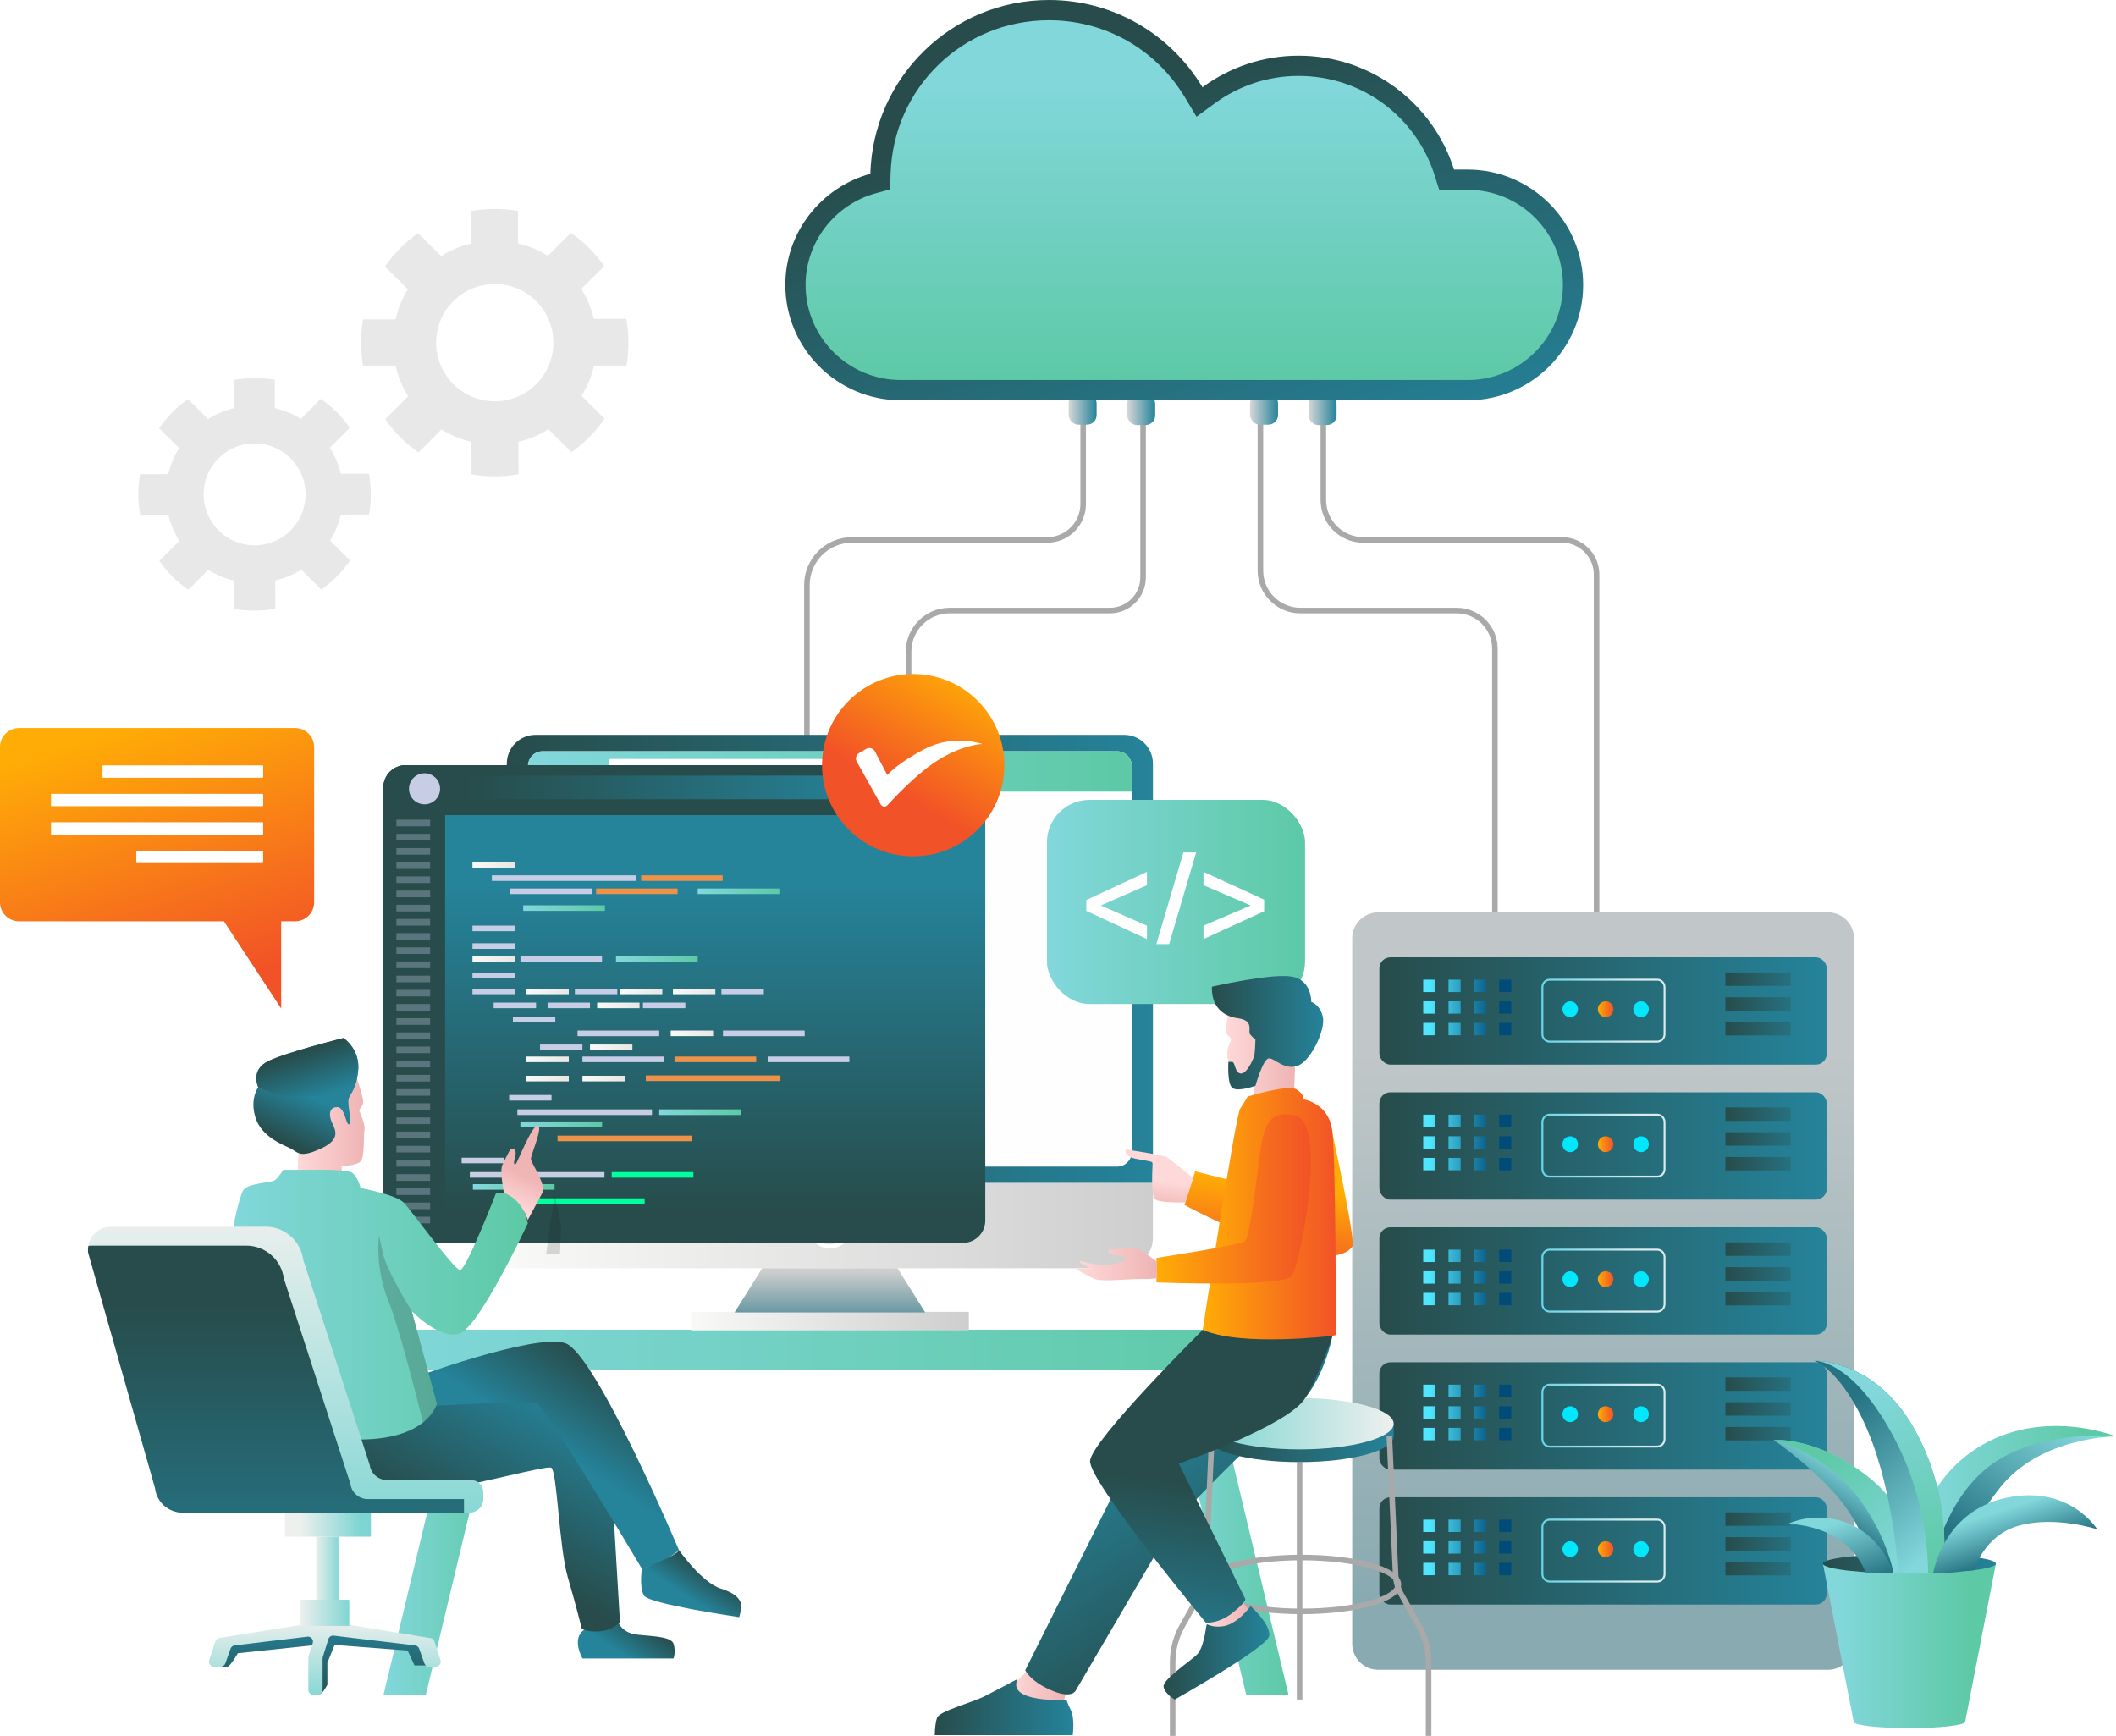 <svg xmlns="http://www.w3.org/2000/svg" xmlns:xlink="http://www.w3.org/1999/xlink" id="Layer_2" data-name="Layer 2" viewBox="0 0 2661.24 2183.14"><defs><style>      .cls-1 {        fill: url(#linear-gradient-8);      }      .cls-1, .cls-2, .cls-3, .cls-4, .cls-5, .cls-6, .cls-7, .cls-8, .cls-9, .cls-10, .cls-11, .cls-12, .cls-13, .cls-14, .cls-15, .cls-16, .cls-17, .cls-18, .cls-19, .cls-20, .cls-21, .cls-22, .cls-23, .cls-24, .cls-25, .cls-26, .cls-27, .cls-28, .cls-29, .cls-30, .cls-31, .cls-32, .cls-33, .cls-34, .cls-35, .cls-36, .cls-37, .cls-38, .cls-39, .cls-40, .cls-41, .cls-42, .cls-43, .cls-44, .cls-45, .cls-46, .cls-47, .cls-48, .cls-49, .cls-50, .cls-51, .cls-52, .cls-53, .cls-54, .cls-55, .cls-56, .cls-57, .cls-58, .cls-59, .cls-60, .cls-61, .cls-62, .cls-63, .cls-64, .cls-65, .cls-66, .cls-67, .cls-68, .cls-69, .cls-70, .cls-71, .cls-72, .cls-73, .cls-74, .cls-75, .cls-76, .cls-77, .cls-78, .cls-79, .cls-80, .cls-81, .cls-82, .cls-83, .cls-84, .cls-85, .cls-86, .cls-87, .cls-88, .cls-89, .cls-90, .cls-91, .cls-92, .cls-93, .cls-94, .cls-95, .cls-96, .cls-97, .cls-98, .cls-99, .cls-100, .cls-101, .cls-102, .cls-103, .cls-104, .cls-105, .cls-106, .cls-107, .cls-108, .cls-109, .cls-110, .cls-111, .cls-112, .cls-113, .cls-114, .cls-115, .cls-116, .cls-117, .cls-118, .cls-119, .cls-120, .cls-121, .cls-122, .cls-123, .cls-124, .cls-125, .cls-126, .cls-127, .cls-128, .cls-129, .cls-130, .cls-131, .cls-132, .cls-133, .cls-134, .cls-135, .cls-136, .cls-137, .cls-138, .cls-139, .cls-140, .cls-141, .cls-142, .cls-143, .cls-144, .cls-145, .cls-146, .cls-147, .cls-148, .cls-149, .cls-150, .cls-151, .cls-152, .cls-153, .cls-154, .cls-155, .cls-156, .cls-157, .cls-158, .cls-159, .cls-160, .cls-161, .cls-162, .cls-163, .cls-164, .cls-165, .cls-166, .cls-167, .cls-168, .cls-169, .cls-170, .cls-171, .cls-172, .cls-173, .cls-174, .cls-175, .cls-176, .cls-177, .cls-178, .cls-179, .cls-180, .cls-181, .cls-182, .cls-183 {        stroke-width: 0px;      }      .cls-1, .cls-180 {        mix-blend-mode: multiply;      }      .cls-184 {        filter: url(#luminosity-noclip-3);      }      .cls-2 {        fill: #00e7fe;      }      .cls-3 {        fill: url(#linear-gradient-120);      }      .cls-4 {        fill: url(#linear-gradient-125);      }      .cls-5 {        fill: url(#linear-gradient-124);      }      .cls-6 {        fill: url(#linear-gradient-126);      }      .cls-7 {        fill: url(#linear-gradient-138);      }      .cls-8 {        fill: url(#linear-gradient-139);      }      .cls-9 {        fill: url(#linear-gradient-134);      }      .cls-10 {        fill: url(#linear-gradient-131);      }      .cls-11 {        fill: url(#linear-gradient-136);      }      .cls-12 {        fill: url(#linear-gradient-132);      }      .cls-13 {        fill: url(#linear-gradient-135);      }      .cls-14 {        fill: url(#linear-gradient-130);      }      .cls-15 {        fill: url(#linear-gradient-133);      }      .cls-16 {        fill: url(#linear-gradient-137);      }      .cls-17 {        fill: url(#linear-gradient-100);      }      .cls-18 {        fill: url(#linear-gradient-101);      }      .cls-19 {        fill: url(#linear-gradient-123);      }      .cls-20 {        fill: url(#linear-gradient-129);      }      .cls-21 {        fill: url(#linear-gradient-121);      }      .cls-22 {        fill: url(#linear-gradient-122);      }      .cls-23 {        fill: url(#linear-gradient-109);      }      .cls-24 {        fill: url(#linear-gradient-108);      }      .cls-25 {        fill: url(#linear-gradient-106);      }      .cls-26 {        fill: url(#linear-gradient-107);      }      .cls-27 {        fill: url(#linear-gradient-102);      }      .cls-28 {        fill: url(#linear-gradient-104);      }      .cls-29 {        fill: url(#linear-gradient-103);      }      .cls-30 {        fill: url(#linear-gradient-105);      }      .cls-31 {        fill: url(#linear-gradient-117);      }      .cls-32 {        fill: url(#linear-gradient-118);      }      .cls-33 {        fill: url(#linear-gradient-111);      }      .cls-34 {        fill: url(#linear-gradient-112);      }      .cls-35 {        fill: url(#linear-gradient-127);      }      .cls-36 {        fill: url(#linear-gradient-128);      }      .cls-37 {        fill: url(#linear-gradient-110);      }      .cls-38 {        fill: url(#linear-gradient-113);      }      .cls-39 {        fill: url(#linear-gradient-114);      }      .cls-40 {        fill: url(#linear-gradient-115);      }      .cls-41 {        fill: url(#linear-gradient-116);      }      .cls-42 {        fill: url(#linear-gradient-119);      }      .cls-43 {        fill: url(#linear-gradient-170);      }      .cls-44 {        fill: url(#linear-gradient-144);      }      .cls-45 {        fill: url(#linear-gradient-145);      }      .cls-46 {        fill: url(#linear-gradient-149);      }      .cls-47 {        fill: url(#linear-gradient-148);      }      .cls-48 {        fill: url(#linear-gradient-171);      }      .cls-49 {        fill: url(#linear-gradient-146);      }      .cls-50 {        fill: url(#linear-gradient-143);      }      .cls-51 {        fill: url(#linear-gradient-169);      }      .cls-52 {        fill: url(#linear-gradient-140);      }      .cls-53 {        fill: url(#linear-gradient-141);      }      .cls-54 {        fill: url(#linear-gradient-147);      }      .cls-55 {        fill: url(#linear-gradient-166);      }      .cls-56 {        fill: url(#linear-gradient-142);      }      .cls-57 {        fill: url(#linear-gradient-168);      }      .cls-58 {        fill: url(#linear-gradient-164);      }      .cls-59 {        fill: url(#linear-gradient-161);      }      .cls-60 {        fill: url(#linear-gradient-163);      }      .cls-61 {        fill: url(#linear-gradient-158);      }      .cls-62 {        fill: url(#linear-gradient-160);      }      .cls-63 {        fill: url(#linear-gradient-159);      }      .cls-64 {        fill: url(#linear-gradient-167);      }      .cls-65 {        fill: url(#linear-gradient-162);      }      .cls-66 {        fill: url(#linear-gradient-165);      }      .cls-67 {        fill: url(#linear-gradient-152);      }      .cls-68 {        fill: url(#linear-gradient-157);      }      .cls-69 {        fill: url(#linear-gradient-151);      }      .cls-70 {        fill: url(#linear-gradient-153);      }      .cls-71 {        fill: url(#linear-gradient-150);      }      .cls-72 {        fill: url(#linear-gradient-156);      }      .cls-185 {        mask: url(#mask);      }      .cls-73 {        fill: url(#linear-gradient);      }      .cls-186 {        filter: url(#luminosity-noclip);      }      .cls-74 {        fill: #c7cde5;      }      .cls-75 {        fill: #101111;      }      .cls-75, .cls-167, .cls-170 {        opacity: .2;      }      .cls-76 {        fill: url(#linear-gradient-38);      }      .cls-77 {        fill: url(#linear-gradient-33);      }      .cls-78 {        fill: url(#linear-gradient-29);      }      .cls-79 {        fill: url(#linear-gradient-32);      }      .cls-80 {        fill: url(#linear-gradient-30);      }      .cls-81 {        fill: url(#linear-gradient-31);      }      .cls-82 {        fill: url(#linear-gradient-36);      }      .cls-83 {        fill: url(#linear-gradient-39);      }      .cls-84 {        fill: url(#linear-gradient-34);      }      .cls-85 {        fill: url(#linear-gradient-37);      }      .cls-86 {        fill: url(#linear-gradient-35);      }      .cls-87 {        fill: url(#linear-gradient-28);      }      .cls-88 {        fill: url(#linear-gradient-25);      }      .cls-89 {        fill: url(#linear-gradient-11);      }      .cls-90 {        fill: url(#linear-gradient-12);      }      .cls-91 {        fill: url(#linear-gradient-13);      }      .cls-92 {        fill: url(#linear-gradient-10);      }      .cls-93 {        fill: url(#linear-gradient-17);      }      .cls-94 {        fill: url(#linear-gradient-16);      }      .cls-95 {        fill: url(#linear-gradient-19);      }      .cls-96 {        fill: url(#linear-gradient-15);      }      .cls-97 {        fill: url(#linear-gradient-23);      }      .cls-98 {        fill: url(#linear-gradient-21);      }      .cls-99 {        fill: url(#linear-gradient-18);      }      .cls-100 {        fill: url(#linear-gradient-14);      }      .cls-101 {        fill: url(#linear-gradient-22);      }      .cls-102 {        fill: url(#linear-gradient-20);      }      .cls-103 {        fill: url(#linear-gradient-27);      }      .cls-104 {        fill: url(#linear-gradient-24);      }      .cls-105 {        fill: url(#linear-gradient-26);      }      .cls-106 {        fill: url(#linear-gradient-45);      }      .cls-107 {        fill: url(#linear-gradient-46);      }      .cls-108 {        fill: url(#linear-gradient-44);      }      .cls-109 {        fill: url(#linear-gradient-48);      }      .cls-110 {        fill: url(#linear-gradient-49);      }      .cls-111 {        fill: url(#linear-gradient-47);      }      .cls-112 {        fill: url(#linear-gradient-42);      }      .cls-113 {        fill: url(#linear-gradient-43);      }      .cls-114 {        fill: url(#linear-gradient-40);      }      .cls-115 {        fill: url(#linear-gradient-41);      }      .cls-116 {        fill: url(#linear-gradient-59);      }      .cls-117 {        fill: url(#linear-gradient-57);      }      .cls-118 {        fill: url(#linear-gradient-58);      }      .cls-119 {        fill: url(#linear-gradient-55);      }      .cls-120 {        fill: url(#linear-gradient-56);      }      .cls-121 {        fill: url(#linear-gradient-53);      }      .cls-122 {        fill: url(#linear-gradient-51);      }      .cls-123 {        fill: url(#linear-gradient-52);      }      .cls-124 {        fill: url(#linear-gradient-50);      }      .cls-125 {        fill: url(#linear-gradient-54);      }      .cls-126 {        fill: url(#linear-gradient-60);      }      .cls-127 {        fill: url(#linear-gradient-61);      }      .cls-128 {        fill: url(#linear-gradient-62);      }      .cls-129 {        fill: url(#linear-gradient-65);      }      .cls-130 {        fill: url(#linear-gradient-79);      }      .cls-131 {        fill: url(#linear-gradient-78);      }      .cls-132 {        fill: url(#linear-gradient-77);      }      .cls-133 {        fill: url(#linear-gradient-75);      }      .cls-134 {        fill: url(#linear-gradient-76);      }      .cls-135 {        fill: url(#linear-gradient-74);      }      .cls-136 {        fill: url(#linear-gradient-67);      }      .cls-137 {        fill: url(#linear-gradient-68);      }      .cls-138 {        fill: url(#linear-gradient-66);      }      .cls-139 {        fill: url(#linear-gradient-63);      }      .cls-140 {        fill: url(#linear-gradient-69);      }      .cls-141 {        fill: url(#linear-gradient-64);      }      .cls-142 {        fill: url(#linear-gradient-71);      }      .cls-143 {        fill: url(#linear-gradient-72);      }      .cls-144 {        fill: url(#linear-gradient-70);      }      .cls-145 {        fill: url(#linear-gradient-73);      }      .cls-146 {        fill: url(#linear-gradient-84);      }      .cls-147 {        fill: url(#linear-gradient-85);      }      .cls-148 {        fill: url(#linear-gradient-82);      }      .cls-149 {        fill: url(#linear-gradient-83);      }      .cls-150 {        fill: url(#linear-gradient-89);      }      .cls-151 {        fill: url(#linear-gradient-88);      }      .cls-152 {        fill: url(#linear-gradient-86);      }      .cls-153 {        fill: url(#linear-gradient-87);      }      .cls-154 {        fill: url(#linear-gradient-80);      }      .cls-155 {        fill: url(#linear-gradient-81);      }      .cls-156 {        fill: url(#linear-gradient-98);      }      .cls-157 {        fill: url(#linear-gradient-91);      }      .cls-158 {        fill: url(#linear-gradient-92);      }      .cls-159 {        fill: url(#linear-gradient-93);      }      .cls-160 {        fill: url(#linear-gradient-90);      }      .cls-161 {        fill: url(#linear-gradient-96);      }      .cls-162 {        fill: url(#linear-gradient-97);      }      .cls-163 {        fill: url(#linear-gradient-94);      }      .cls-164 {        fill: url(#linear-gradient-95);      }      .cls-165 {        fill: url(#linear-gradient-99);      }      .cls-166 {        opacity: .15;      }      .cls-166, .cls-167 {        fill: #171919;      }      .cls-168 {        fill: #feffff;      }      .cls-169 {        fill: #274c4b;      }      .cls-187 {        fill: none;        stroke: #aaa9a9;        stroke-miterlimit: 10;        stroke-width: 7px;      }      .cls-170 {        fill: url(#linear-gradient-155);      }      .cls-171 {        fill: #e8e8e8;      }      .cls-188 {        opacity: .32;      }      .cls-172 {        fill: #fefefe;      }      .cls-173 {        fill: url(#linear-gradient-4);      }      .cls-174 {        fill: url(#linear-gradient-2);      }      .cls-175 {        fill: url(#linear-gradient-3);      }      .cls-176 {        fill: url(#linear-gradient-9);      }      .cls-177 {        fill: url(#linear-gradient-7);      }      .cls-178 {        fill: url(#linear-gradient-5);      }      .cls-179 {        fill: url(#linear-gradient-6);      }      .cls-180 {        fill: url(#linear-gradient-154);      }      .cls-181 {        fill: #00ff9d;      }      .cls-182 {        fill: #fff;      }      .cls-189 {        mask: url(#mask-3);      }      .cls-190 {        mask: url(#mask-2);      }      .cls-191 {        mask: url(#mask-1);      }      .cls-183 {        fill: #ed9248;      }    </style><linearGradient id="linear-gradient" x1="1344.01" y1="514.58" x2="1379.18" y2="514.58" gradientUnits="userSpaceOnUse"><stop offset="0" stop-color="#d7d7d7"></stop><stop offset="1" stop-color="#25839a"></stop></linearGradient><linearGradient id="linear-gradient-2" x1="1417.68" y1="515.05" x2="1452.85" y2="515.05" xlink:href="#linear-gradient"></linearGradient><linearGradient id="linear-gradient-3" x1="1572.14" x2="1607.31" xlink:href="#linear-gradient"></linearGradient><linearGradient id="linear-gradient-4" x1="1645.81" y1="515.05" x2="1680.98" y2="515.05" xlink:href="#linear-gradient"></linearGradient><linearGradient id="linear-gradient-5" x1="436.73" y1="1697.52" x2="1628.7" y2="1697.52" gradientUnits="userSpaceOnUse"><stop offset="0" stop-color="#82d7db"></stop><stop offset="1" stop-color="#5dc9a5"></stop></linearGradient><linearGradient id="linear-gradient-6" x1="482.35" y1="1926.35" x2="633.9" y2="1926.35" xlink:href="#linear-gradient-5"></linearGradient><linearGradient id="linear-gradient-7" x1="1469.01" y1="1926.35" x2="1620.55" y2="1926.35" xlink:href="#linear-gradient-5"></linearGradient><filter id="luminosity-noclip" x="171.44" y="2111.75" width="2187.86" height="59.72" color-interpolation-filters="sRGB" filterUnits="userSpaceOnUse"></filter><filter id="luminosity-noclip-2" x="171.44" y="-9283.57" width="2187.86" height="32766" color-interpolation-filters="sRGB" filterUnits="userSpaceOnUse"></filter><mask id="mask-1" x="171.44" y="-9283.57" width="2187.86" height="32766" maskUnits="userSpaceOnUse"></mask><linearGradient id="linear-gradient-8" x1="171.44" y1="2141.61" x2="2359.3" y2="2141.61" gradientUnits="userSpaceOnUse"><stop offset="0" stop-color="#fff"></stop><stop offset=".99" stop-color="#333"></stop></linearGradient><mask id="mask" x="171.44" y="2111.75" width="2187.86" height="59.72" maskUnits="userSpaceOnUse"><g class="cls-186"><g class="cls-191"><rect class="cls-1" x="171.44" y="2111.75" width="2187.86" height="59.72" rx="29.86" ry="29.86"></rect></g></g></mask><linearGradient id="linear-gradient-9" x1="2016.19" y1="2013.51" x2="2016.19" y2="1320.02" gradientUnits="userSpaceOnUse"><stop offset="0" stop-color="#89aab1"></stop><stop offset="1" stop-color="#c1c7c8"></stop></linearGradient><linearGradient id="linear-gradient-10" x1="1734.82" y1="1271.46" x2="2297.55" y2="1271.46" gradientUnits="userSpaceOnUse"><stop offset="0" stop-color="#274c4b"></stop><stop offset="1" stop-color="#25839a"></stop></linearGradient><linearGradient id="linear-gradient-11" x1="1798.21" y1="1239.88" x2="1882.82" y2="1239.88" gradientUnits="userSpaceOnUse"><stop offset="0" stop-color="#50e6ff"></stop><stop offset="1" stop-color="#004b78"></stop></linearGradient><linearGradient id="linear-gradient-12" x1="1798.21" x2="1882.82" xlink:href="#linear-gradient-11"></linearGradient><linearGradient id="linear-gradient-13" x1="1798.21" x2="1882.82" xlink:href="#linear-gradient-11"></linearGradient><linearGradient id="linear-gradient-14" x1="1798.21" x2="1882.82" xlink:href="#linear-gradient-11"></linearGradient><linearGradient id="linear-gradient-15" y1="1267.06" y2="1267.06" xlink:href="#linear-gradient-11"></linearGradient><linearGradient id="linear-gradient-16" x1="1798.21" y1="1267.06" x2="1882.82" y2="1267.06" xlink:href="#linear-gradient-11"></linearGradient><linearGradient id="linear-gradient-17" x1="1798.21" y1="1267.06" x2="1882.82" y2="1267.06" xlink:href="#linear-gradient-11"></linearGradient><linearGradient id="linear-gradient-18" x1="1798.21" y1="1267.06" x2="1882.82" y2="1267.06" xlink:href="#linear-gradient-11"></linearGradient><linearGradient id="linear-gradient-19" y1="1294.23" y2="1294.23" xlink:href="#linear-gradient-11"></linearGradient><linearGradient id="linear-gradient-20" x1="1798.21" y1="1294.23" x2="1882.82" y2="1294.23" xlink:href="#linear-gradient-11"></linearGradient><linearGradient id="linear-gradient-21" x1="1798.21" y1="1294.23" x2="1882.82" y2="1294.23" xlink:href="#linear-gradient-11"></linearGradient><linearGradient id="linear-gradient-22" x1="1798.21" y1="1294.23" x2="1882.82" y2="1294.23" xlink:href="#linear-gradient-11"></linearGradient><linearGradient id="linear-gradient-23" x1="2170.04" y1="1231.43" x2="2252.19" y2="1231.43" gradientUnits="userSpaceOnUse"><stop offset="0" stop-color="#274c4b"></stop><stop offset="1" stop-color="#267180"></stop></linearGradient><linearGradient id="linear-gradient-24" y1="1262.6" y2="1262.6" xlink:href="#linear-gradient-23"></linearGradient><linearGradient id="linear-gradient-25" y1="1293.78" y2="1293.78" xlink:href="#linear-gradient-23"></linearGradient><linearGradient id="linear-gradient-26" x1="2009.6" y1="1269.25" x2="2029.14" y2="1269.25" gradientUnits="userSpaceOnUse"><stop offset="0" stop-color="#ffac06"></stop><stop offset="1" stop-color="#f25227"></stop></linearGradient><linearGradient id="linear-gradient-27" x1="1938.63" y1="1271.05" x2="2094.65" y2="1271.05" gradientUnits="userSpaceOnUse"><stop offset="0" stop-color="#69d5e9"></stop><stop offset=".79" stop-color="#d9ebec"></stop></linearGradient><linearGradient id="linear-gradient-28" y1="1441.22" y2="1441.22" xlink:href="#linear-gradient-10"></linearGradient><linearGradient id="linear-gradient-29" y1="1409.64" y2="1409.64" xlink:href="#linear-gradient-11"></linearGradient><linearGradient id="linear-gradient-30" x1="1798.21" y1="1409.64" x2="1882.82" y2="1409.64" xlink:href="#linear-gradient-11"></linearGradient><linearGradient id="linear-gradient-31" x1="1798.21" y1="1409.64" x2="1882.82" y2="1409.64" xlink:href="#linear-gradient-11"></linearGradient><linearGradient id="linear-gradient-32" x1="1798.21" y1="1409.64" x2="1882.82" y2="1409.64" xlink:href="#linear-gradient-11"></linearGradient><linearGradient id="linear-gradient-33" y1="1436.82" y2="1436.82" xlink:href="#linear-gradient-11"></linearGradient><linearGradient id="linear-gradient-34" x1="1798.21" y1="1436.82" x2="1882.82" y2="1436.82" xlink:href="#linear-gradient-11"></linearGradient><linearGradient id="linear-gradient-35" x1="1798.21" y1="1436.82" x2="1882.82" y2="1436.82" xlink:href="#linear-gradient-11"></linearGradient><linearGradient id="linear-gradient-36" x1="1798.21" y1="1436.82" x2="1882.82" y2="1436.82" xlink:href="#linear-gradient-11"></linearGradient><linearGradient id="linear-gradient-37" y1="1464" y2="1464" xlink:href="#linear-gradient-11"></linearGradient><linearGradient id="linear-gradient-38" x1="1798.21" y1="1464" x2="1882.82" y2="1464" xlink:href="#linear-gradient-11"></linearGradient><linearGradient id="linear-gradient-39" x1="1798.21" y1="1464" x2="1882.82" y2="1464" xlink:href="#linear-gradient-11"></linearGradient><linearGradient id="linear-gradient-40" x1="1798.21" y1="1464" x2="1882.82" y2="1464" xlink:href="#linear-gradient-11"></linearGradient><linearGradient id="linear-gradient-41" y1="1401.19" y2="1401.19" xlink:href="#linear-gradient-23"></linearGradient><linearGradient id="linear-gradient-42" y1="1432.37" y2="1432.37" xlink:href="#linear-gradient-23"></linearGradient><linearGradient id="linear-gradient-43" y1="1463.54" y2="1463.54" xlink:href="#linear-gradient-23"></linearGradient><linearGradient id="linear-gradient-44" y1="1439.02" y2="1439.02" xlink:href="#linear-gradient-26"></linearGradient><linearGradient id="linear-gradient-45" y1="1440.81" y2="1440.81" xlink:href="#linear-gradient-27"></linearGradient><linearGradient id="linear-gradient-46" y1="1610.98" y2="1610.98" xlink:href="#linear-gradient-10"></linearGradient><linearGradient id="linear-gradient-47" y1="1579.4" y2="1579.4" xlink:href="#linear-gradient-11"></linearGradient><linearGradient id="linear-gradient-48" x1="1798.21" y1="1579.4" x2="1882.82" y2="1579.4" xlink:href="#linear-gradient-11"></linearGradient><linearGradient id="linear-gradient-49" x1="1798.21" y1="1579.4" x2="1882.82" y2="1579.4" xlink:href="#linear-gradient-11"></linearGradient><linearGradient id="linear-gradient-50" x1="1798.21" y1="1579.4" x2="1882.82" y2="1579.4" xlink:href="#linear-gradient-11"></linearGradient><linearGradient id="linear-gradient-51" y1="1606.58" y2="1606.58" xlink:href="#linear-gradient-11"></linearGradient><linearGradient id="linear-gradient-52" x1="1798.21" y1="1606.58" x2="1882.82" y2="1606.58" xlink:href="#linear-gradient-11"></linearGradient><linearGradient id="linear-gradient-53" x1="1798.21" y1="1606.58" x2="1882.82" y2="1606.58" xlink:href="#linear-gradient-11"></linearGradient><linearGradient id="linear-gradient-54" x1="1798.21" y1="1606.58" x2="1882.82" y2="1606.58" xlink:href="#linear-gradient-11"></linearGradient><linearGradient id="linear-gradient-55" y1="1633.76" y2="1633.76" xlink:href="#linear-gradient-11"></linearGradient><linearGradient id="linear-gradient-56" x1="1798.21" y1="1633.76" x2="1882.82" y2="1633.76" xlink:href="#linear-gradient-11"></linearGradient><linearGradient id="linear-gradient-57" x1="1798.21" y1="1633.76" x2="1882.82" y2="1633.76" xlink:href="#linear-gradient-11"></linearGradient><linearGradient id="linear-gradient-58" x1="1798.21" y1="1633.76" x2="1882.82" y2="1633.76" xlink:href="#linear-gradient-11"></linearGradient><linearGradient id="linear-gradient-59" y1="1570.95" y2="1570.95" xlink:href="#linear-gradient-23"></linearGradient><linearGradient id="linear-gradient-60" y1="1602.13" y2="1602.13" xlink:href="#linear-gradient-23"></linearGradient><linearGradient id="linear-gradient-61" y1="1633.3" y2="1633.3" xlink:href="#linear-gradient-23"></linearGradient><linearGradient id="linear-gradient-62" y1="1608.78" y2="1608.78" xlink:href="#linear-gradient-26"></linearGradient><linearGradient id="linear-gradient-63" y1="1610.58" y2="1610.58" xlink:href="#linear-gradient-27"></linearGradient><linearGradient id="linear-gradient-64" y1="1780.74" y2="1780.74" xlink:href="#linear-gradient-10"></linearGradient><linearGradient id="linear-gradient-65" y1="1749.16" y2="1749.16" xlink:href="#linear-gradient-11"></linearGradient><linearGradient id="linear-gradient-66" x1="1798.21" y1="1749.16" x2="1882.82" y2="1749.16" xlink:href="#linear-gradient-11"></linearGradient><linearGradient id="linear-gradient-67" x1="1798.21" y1="1749.16" x2="1882.82" y2="1749.16" xlink:href="#linear-gradient-11"></linearGradient><linearGradient id="linear-gradient-68" x1="1798.21" y1="1749.16" x2="1882.82" y2="1749.16" xlink:href="#linear-gradient-11"></linearGradient><linearGradient id="linear-gradient-69" y1="1776.34" y2="1776.34" xlink:href="#linear-gradient-11"></linearGradient><linearGradient id="linear-gradient-70" x1="1798.21" y1="1776.34" x2="1882.82" y2="1776.34" xlink:href="#linear-gradient-11"></linearGradient><linearGradient id="linear-gradient-71" x1="1798.21" y1="1776.34" x2="1882.82" y2="1776.34" xlink:href="#linear-gradient-11"></linearGradient><linearGradient id="linear-gradient-72" x1="1798.21" y1="1776.34" x2="1882.82" y2="1776.34" xlink:href="#linear-gradient-11"></linearGradient><linearGradient id="linear-gradient-73" y1="1803.52" y2="1803.52" xlink:href="#linear-gradient-11"></linearGradient><linearGradient id="linear-gradient-74" x1="1798.21" y1="1803.52" x2="1882.82" y2="1803.52" xlink:href="#linear-gradient-11"></linearGradient><linearGradient id="linear-gradient-75" x1="1798.21" y1="1803.52" x2="1882.82" y2="1803.52" xlink:href="#linear-gradient-11"></linearGradient><linearGradient id="linear-gradient-76" x1="1798.21" y1="1803.52" x2="1882.82" y2="1803.52" xlink:href="#linear-gradient-11"></linearGradient><linearGradient id="linear-gradient-77" y1="1740.71" y2="1740.71" xlink:href="#linear-gradient-23"></linearGradient><linearGradient id="linear-gradient-78" y1="1771.89" y2="1771.89" xlink:href="#linear-gradient-23"></linearGradient><linearGradient id="linear-gradient-79" y1="1803.06" y2="1803.06" xlink:href="#linear-gradient-23"></linearGradient><linearGradient id="linear-gradient-80" y1="1778.54" y2="1778.54" xlink:href="#linear-gradient-26"></linearGradient><linearGradient id="linear-gradient-81" y1="1780.34" y2="1780.34" xlink:href="#linear-gradient-27"></linearGradient><linearGradient id="linear-gradient-82" y1="1950.5" y2="1950.5" xlink:href="#linear-gradient-10"></linearGradient><linearGradient id="linear-gradient-83" y1="1918.92" y2="1918.92" xlink:href="#linear-gradient-11"></linearGradient><linearGradient id="linear-gradient-84" x1="1798.21" y1="1918.92" x2="1882.82" y2="1918.92" xlink:href="#linear-gradient-11"></linearGradient><linearGradient id="linear-gradient-85" x1="1798.21" y1="1918.92" x2="1882.82" y2="1918.92" xlink:href="#linear-gradient-11"></linearGradient><linearGradient id="linear-gradient-86" x1="1798.21" y1="1918.92" x2="1882.82" y2="1918.92" xlink:href="#linear-gradient-11"></linearGradient><linearGradient id="linear-gradient-87" y1="1946.1" y2="1946.1" xlink:href="#linear-gradient-11"></linearGradient><linearGradient id="linear-gradient-88" x1="1798.21" y1="1946.1" x2="1882.82" y2="1946.1" xlink:href="#linear-gradient-11"></linearGradient><linearGradient id="linear-gradient-89" x1="1798.21" y1="1946.1" x2="1882.82" y2="1946.1" xlink:href="#linear-gradient-11"></linearGradient><linearGradient id="linear-gradient-90" x1="1798.21" y1="1946.1" x2="1882.82" y2="1946.1" xlink:href="#linear-gradient-11"></linearGradient><linearGradient id="linear-gradient-91" y1="1973.28" y2="1973.28" xlink:href="#linear-gradient-11"></linearGradient><linearGradient id="linear-gradient-92" x1="1798.21" y1="1973.28" x2="1882.82" y2="1973.28" xlink:href="#linear-gradient-11"></linearGradient><linearGradient id="linear-gradient-93" x1="1798.21" y1="1973.28" x2="1882.82" y2="1973.28" xlink:href="#linear-gradient-11"></linearGradient><linearGradient id="linear-gradient-94" x1="1798.21" y1="1973.28" x2="1882.82" y2="1973.28" xlink:href="#linear-gradient-11"></linearGradient><linearGradient id="linear-gradient-95" y1="1910.47" y2="1910.47" xlink:href="#linear-gradient-23"></linearGradient><linearGradient id="linear-gradient-96" y1="1941.65" y2="1941.65" xlink:href="#linear-gradient-23"></linearGradient><linearGradient id="linear-gradient-97" y1="1972.83" y2="1972.83" xlink:href="#linear-gradient-23"></linearGradient><linearGradient id="linear-gradient-98" y1="1948.3" y2="1948.3" xlink:href="#linear-gradient-26"></linearGradient><linearGradient id="linear-gradient-99" y1="1950.1" y2="1950.1" xlink:href="#linear-gradient-27"></linearGradient><linearGradient id="linear-gradient-100" x1="637.39" y1="1205.99" x2="1450.03" y2="1205.99" xlink:href="#linear-gradient-10"></linearGradient><linearGradient id="linear-gradient-101" x1="637.39" y1="1541.41" x2="1450.03" y2="1541.41" gradientUnits="userSpaceOnUse"><stop offset="0" stop-color="#f9f9f8"></stop><stop offset="1" stop-color="#cecece"></stop></linearGradient><linearGradient id="linear-gradient-102" x1="868.91" y1="1661.48" x2="1218.52" y2="1661.48" xlink:href="#linear-gradient-101"></linearGradient><linearGradient id="linear-gradient-103" x1="1043.71" y1="1651.64" x2="1043.71" y2="1598.63" gradientUnits="userSpaceOnUse"><stop offset="0" stop-color="#6898a2"></stop><stop offset="1" stop-color="#cecece"></stop></linearGradient><linearGradient id="linear-gradient-104" x1="664.02" y1="970.18" x2="1423.43" y2="970.18" xlink:href="#linear-gradient-5"></linearGradient><linearGradient id="linear-gradient-105" x1="860.65" y1="1523.58" x2="860.65" y2="1112.56" xlink:href="#linear-gradient-10"></linearGradient><linearGradient id="linear-gradient-106" x1="662.02" y1="1246.88" x2="715.36" y2="1246.88" gradientUnits="userSpaceOnUse"><stop offset="0" stop-color="#f9f9f8"></stop><stop offset="1" stop-color="#e8e7e4"></stop></linearGradient><linearGradient id="linear-gradient-107" x1="843.55" y1="1299.6" x2="896.89" y2="1299.6" xlink:href="#linear-gradient-106"></linearGradient><linearGradient id="linear-gradient-108" x1="742.03" y1="1317.17" x2="795.37" y2="1317.17" xlink:href="#linear-gradient-106"></linearGradient><linearGradient id="linear-gradient-109" x1="662.02" y1="1332.27" x2="715.36" y2="1332.27" xlink:href="#linear-gradient-106"></linearGradient><linearGradient id="linear-gradient-110" x1="662.02" y1="1356.46" x2="715.36" y2="1356.46" xlink:href="#linear-gradient-106"></linearGradient><linearGradient id="linear-gradient-111" x1="732.52" y1="1356.46" x2="785.86" y2="1356.46" xlink:href="#linear-gradient-106"></linearGradient><linearGradient id="linear-gradient-112" x1="779.66" y1="1246.88" x2="833" y2="1246.88" xlink:href="#linear-gradient-106"></linearGradient><linearGradient id="linear-gradient-113" x1="846.34" x2="899.68" xlink:href="#linear-gradient-106"></linearGradient><linearGradient id="linear-gradient-114" x1="751.02" y1="1264.45" x2="804.37" y2="1264.45" xlink:href="#linear-gradient-106"></linearGradient><linearGradient id="linear-gradient-115" x1="654.47" y1="1413.91" x2="757.23" y2="1413.91" xlink:href="#linear-gradient-5"></linearGradient><linearGradient id="linear-gradient-116" x1="829.07" y1="1398.75" x2="931.83" y2="1398.75" xlink:href="#linear-gradient-5"></linearGradient><linearGradient id="linear-gradient-117" x1="594.72" y1="1492.74" x2="697.48" y2="1492.74" xlink:href="#linear-gradient-5"></linearGradient><linearGradient id="linear-gradient-118" x1="774.7" y1="1206.35" x2="877.45" y2="1206.35" xlink:href="#linear-gradient-5"></linearGradient><linearGradient id="linear-gradient-119" x1="877.45" y1="1120.86" x2="980.21" y2="1120.86" xlink:href="#linear-gradient-5"></linearGradient><linearGradient id="linear-gradient-120" x1="658.03" y1="1142.05" x2="760.79" y2="1142.05" xlink:href="#linear-gradient-5"></linearGradient><linearGradient id="linear-gradient-121" x1="594.2" y1="1087.78" x2="647.54" y2="1087.78" xlink:href="#linear-gradient-106"></linearGradient><linearGradient id="linear-gradient-122" x1="594.2" y1="1206.35" x2="647.54" y2="1206.35" xlink:href="#linear-gradient-106"></linearGradient><linearGradient id="linear-gradient-123" x1="585.57" y1="990.31" x2="1102.65" y2="990.31" xlink:href="#linear-gradient-10"></linearGradient><linearGradient id="linear-gradient-124" x1="1316.72" y1="1134.33" x2="1641.33" y2="1134.33" xlink:href="#linear-gradient-5"></linearGradient><linearGradient id="linear-gradient-125" x1="1217.19" y1="846.83" x2="1128.84" y2="995.43" gradientTransform="translate(1016.86 -530.27) rotate(45)" xlink:href="#linear-gradient-26"></linearGradient><linearGradient id="linear-gradient-126" x1="2312.43" y1="2069.95" x2="2480.52" y2="2069.95" xlink:href="#linear-gradient-5"></linearGradient><linearGradient id="linear-gradient-127" x1="2292.64" y1="1966.53" x2="2510.19" y2="1966.53" xlink:href="#linear-gradient-10"></linearGradient><linearGradient id="linear-gradient-128" x1="2594.1" y1="1783.71" x2="2488.46" y2="1946.14" gradientUnits="userSpaceOnUse"><stop offset="0" stop-color="#82d7db"></stop><stop offset="1" stop-color="#267383"></stop></linearGradient><linearGradient id="linear-gradient-129" x1="2425.05" y1="1886.16" x2="2625.81" y2="1886.16" xlink:href="#linear-gradient-5"></linearGradient><linearGradient id="linear-gradient-130" x1="2343.18" y1="1859.51" x2="2304.8" y2="1918.53" xlink:href="#linear-gradient-128"></linearGradient><linearGradient id="linear-gradient-131" x1="2396.88" y1="1959.5" x2="2290" y2="1831.14" xlink:href="#linear-gradient-5"></linearGradient><linearGradient id="linear-gradient-132" x1="2443.09" y1="1939.87" x2="2307.91" y2="1777.51" xlink:href="#linear-gradient-128"></linearGradient><linearGradient id="linear-gradient-133" x1="2346.72" y1="1750.42" x2="2423.45" y2="1982.27" xlink:href="#linear-gradient-5"></linearGradient><linearGradient id="linear-gradient-134" x1="2517.42" y1="1899.57" x2="2536.28" y2="1956.57" xlink:href="#linear-gradient-128"></linearGradient><linearGradient id="linear-gradient-135" x1="2305.32" y1="1917.3" x2="2330.84" y2="1994.4" xlink:href="#linear-gradient-128"></linearGradient><linearGradient id="linear-gradient-136" x1="158.61" y1="913.54" x2="261.7" y2="1240.6" xlink:href="#linear-gradient-26"></linearGradient><linearGradient id="linear-gradient-137" x1="1414.5" y1="107.97" x2="1576.79" y2="650.35" xlink:href="#linear-gradient-10"></linearGradient><linearGradient id="linear-gradient-138" x1="1489.41" y1="98.86" x2="1489.41" y2="482.68" xlink:href="#linear-gradient-5"></linearGradient><linearGradient id="linear-gradient-139" x1="1267.51" y1="2123.5" x2="1341.69" y2="2123.5" gradientUnits="userSpaceOnUse"><stop offset="0" stop-color="#ffd9d9"></stop><stop offset="1" stop-color="#efb4b4"></stop></linearGradient><linearGradient id="linear-gradient-140" x1="1602.57" y1="1490" x2="1587.1" y2="1600.71" xlink:href="#linear-gradient-26"></linearGradient><linearGradient id="linear-gradient-141" x1="1541.74" y1="1328" x2="1628.64" y2="1328" xlink:href="#linear-gradient-139"></linearGradient><linearGradient id="linear-gradient-142" x1="1524.16" y1="1298.78" x2="1664.16" y2="1298.78" xlink:href="#linear-gradient-10"></linearGradient><linearGradient id="linear-gradient-143" x1="1455.25" y1="1483.76" x2="1450.23" y2="1519.69" xlink:href="#linear-gradient-139"></linearGradient><linearGradient id="linear-gradient-144" x1="1590.31" y1="2062.1" x2="1414.88" y2="1782.47" xlink:href="#linear-gradient-10"></linearGradient><linearGradient id="linear-gradient-145" x1="1512.6" y1="1528.36" x2="1680.18" y2="1528.36" xlink:href="#linear-gradient-26"></linearGradient><linearGradient id="linear-gradient-146" x1="1454.46" y1="1507.82" x2="1648.67" y2="1507.82" xlink:href="#linear-gradient-26"></linearGradient><linearGradient id="linear-gradient-147" x1="1352.99" y1="1589.98" x2="1454.9" y2="1589.98" xlink:href="#linear-gradient-139"></linearGradient><linearGradient id="linear-gradient-148" x1="1175.62" y1="2146.88" x2="1349.94" y2="2146.88" xlink:href="#linear-gradient-10"></linearGradient><linearGradient id="linear-gradient-149" x1="1516.14" y1="1806.52" x2="1752.82" y2="1806.52" xlink:href="#linear-gradient-10"></linearGradient><linearGradient id="linear-gradient-150" x1="1516.14" y1="1790.53" x2="1752.82" y2="1790.53" gradientUnits="userSpaceOnUse"><stop offset="0" stop-color="#7cd5d2"></stop><stop offset="1" stop-color="#eef0ee"></stop></linearGradient><linearGradient id="linear-gradient-151" x1="1519.62" y1="2034.08" x2="1570.68" y2="2034.08" xlink:href="#linear-gradient-139"></linearGradient><linearGradient id="linear-gradient-152" x1="1507.97" y1="1868.64" x2="1475.43" y2="2101.59" xlink:href="#linear-gradient-10"></linearGradient><linearGradient id="linear-gradient-153" x1="1463.37" y1="2078.66" x2="1596.36" y2="2078.66" xlink:href="#linear-gradient-10"></linearGradient><filter id="luminosity-noclip-3" x="162.45" y="2059" width="549.33" height="86.73" color-interpolation-filters="sRGB" filterUnits="userSpaceOnUse"></filter><filter id="luminosity-noclip-4" x="162.45" y="-9283.57" width="549.33" height="32766" color-interpolation-filters="sRGB" filterUnits="userSpaceOnUse"></filter><mask id="mask-3" x="162.45" y="-9283.57" width="549.33" height="32766" maskUnits="userSpaceOnUse"></mask><linearGradient id="linear-gradient-154" x1="162.45" y1="2102.36" x2="711.78" y2="2102.36" xlink:href="#linear-gradient-8"></linearGradient><mask id="mask-2" x="162.45" y="2059" width="549.33" height="86.73" maskUnits="userSpaceOnUse"><g class="cls-184"><g class="cls-189"><ellipse class="cls-180" cx="437.12" cy="2102.36" rx="274.66" ry="43.36"></ellipse></g></g></mask><linearGradient id="linear-gradient-155" x1="162.45" y1="2102.36" x2="711.78" y2="2102.36" gradientUnits="userSpaceOnUse"><stop offset="0" stop-color="#00538e"></stop><stop offset=".99" stop-color="#00538e"></stop></linearGradient><linearGradient id="linear-gradient-156" x1="809.19" y1="2038.81" x2="782.22" y2="2079.53" xlink:href="#linear-gradient-10"></linearGradient><linearGradient id="linear-gradient-157" x1="574.11" y1="1928.58" x2="677.75" y2="1743.83" xlink:href="#linear-gradient-10"></linearGradient><linearGradient id="linear-gradient-158" x1="760.12" y1="1717.48" x2="693.44" y2="1818.14" xlink:href="#linear-gradient-10"></linearGradient><linearGradient id="linear-gradient-159" x1="889.52" y1="1971.69" x2="865.17" y2="2008.45" xlink:href="#linear-gradient-10"></linearGradient><linearGradient id="linear-gradient-160" x1="373.65" y1="1415.49" x2="458.61" y2="1415.49" xlink:href="#linear-gradient-139"></linearGradient><linearGradient id="linear-gradient-161" x1="357" y1="1435.42" x2="383.62" y2="1376.62" xlink:href="#linear-gradient-10"></linearGradient><linearGradient id="linear-gradient-162" x1="285.95" y1="1640.57" x2="663.79" y2="1640.57" xlink:href="#linear-gradient-5"></linearGradient><linearGradient id="linear-gradient-163" x1="378.46" y1="1322.81" x2="397.53" y2="1381.22" xlink:href="#linear-gradient-10"></linearGradient><linearGradient id="linear-gradient-164" x1="640.46" y1="1519.04" x2="659.92" y2="1476.04" xlink:href="#linear-gradient-139"></linearGradient><linearGradient id="linear-gradient-165" x1="2375.7" y1="2141.55" x2="2375.7" y2="2039.41" gradientTransform="translate(2776.9) rotate(-180) scale(1 -1)" xlink:href="#linear-gradient-10"></linearGradient><linearGradient id="linear-gradient-166" x1="2368.36" y1="2143.48" x2="2368.36" y2="2034.21" gradientTransform="translate(2776.9) rotate(-180) scale(1 -1)" xlink:href="#linear-gradient-150"></linearGradient><linearGradient id="linear-gradient-167" x1="2417.66" y1="1949.3" x2="2417.66" y2="1519.94" gradientTransform="translate(2776.9) rotate(-180) scale(1 -1)" xlink:href="#linear-gradient-150"></linearGradient><linearGradient id="linear-gradient-168" x1="347.1" y1="1639.73" x2="347.1" y2="2073.51" xlink:href="#linear-gradient-10"></linearGradient><linearGradient id="linear-gradient-169" x1="2322.34" y1="1917.47" x2="2400.25" y2="1917.47" gradientTransform="translate(-1951.93 3834.95) scale(1 -1)" xlink:href="#linear-gradient-150"></linearGradient><linearGradient id="linear-gradient-170" x1="2347.83" y1="1983.43" x2="2381.06" y2="1983.43" gradientTransform="translate(-1953.37 3966.87) scale(1 -1)" xlink:href="#linear-gradient-150"></linearGradient><linearGradient id="linear-gradient-171" x1="2335.47" y1="2028.38" x2="2399.62" y2="2028.38" gradientTransform="translate(-1959.8 4056.76) scale(1 -1)" xlink:href="#linear-gradient-150"></linearGradient></defs><g id="Layer_1-2" data-name="Layer 1"><g><path class="cls-187" d="M1664.34,503.39v125.38c0,27.75,22.5,50.25,50.25,50.25h249.86c24.03,0,43.51,19.48,43.51,43.51v424.85"></path><path class="cls-187" d="M1585.19,503.39v214.26c0,27.75,22.5,50.25,50.25,50.25h196.63c26.54,0,48.05,21.51,48.05,48.05v339.77"></path><path class="cls-187" d="M1362.29,503.39v130.49c0,24.93-20.21,45.14-45.14,45.14h-245.47c-31.37,0-56.81,25.43-56.81,56.81v411.56"></path><path class="cls-187" d="M1437.64,503.39v222.8c0,23.03-18.67,41.7-41.7,41.7h-201.59c-28.52,0-51.64,23.12-51.64,51.64v336.18"></path><rect class="cls-73" x="1344.01" y="495.09" width="35.17" height="38.97" rx="12" ry="12"></rect><rect class="cls-174" x="1417.68" y="495.57" width="35.17" height="38.97" rx="12" ry="12"></rect><rect class="cls-175" x="1572.14" y="495.09" width="35.17" height="38.97" rx="12" ry="12"></rect><rect class="cls-173" x="1645.81" y="495.57" width="35.17" height="38.97" rx="12" ry="12"></rect><g><rect class="cls-178" x="436.73" y="1672.33" width="1191.97" height="50.38"></rect><polygon class="cls-179" points="535.58 2131.44 482.35 2131.44 580.67 1721.27 633.9 1721.27 535.58 2131.44"></polygon><polygon class="cls-177" points="1567.32 2131.44 1620.55 2131.44 1522.24 1721.27 1469.01 1721.27 1567.32 2131.44"></polygon></g><g class="cls-185"><rect class="cls-75" x="171.44" y="2111.75" width="2187.86" height="59.72" rx="29.86" ry="29.86"></rect></g><g><path class="cls-176" d="M1733.35,1147.38h565.68c18.05,0,32.71,14.66,32.71,32.71v887.19c0,18.05-14.66,32.71-32.71,32.71h-565.68c-18.05,0-32.71-14.66-32.71-32.71v-887.19c0-18.05,14.66-32.71,32.71-32.71Z"></path><g><rect class="cls-92" x="1734.82" y="1203.98" width="562.73" height="134.95" rx="13.87" ry="13.87"></rect><g><g><rect class="cls-89" x="1789.96" y="1232.08" width="15.24" height="15.59"></rect><rect class="cls-90" x="1821.79" y="1232.08" width="15.24" height="15.59"></rect><rect class="cls-91" x="1853.62" y="1232.08" width="15.24" height="15.59"></rect><rect class="cls-100" x="1885.44" y="1232.08" width="15.24" height="15.59"></rect><rect class="cls-96" x="1789.96" y="1259.26" width="15.24" height="15.59"></rect><rect class="cls-94" x="1821.79" y="1259.26" width="15.24" height="15.59"></rect><rect class="cls-93" x="1853.62" y="1259.26" width="15.24" height="15.59"></rect><rect class="cls-99" x="1885.44" y="1259.26" width="15.24" height="15.59"></rect><rect class="cls-95" x="1789.96" y="1286.44" width="15.24" height="15.59"></rect><rect class="cls-102" x="1821.79" y="1286.44" width="15.24" height="15.59"></rect><rect class="cls-98" x="1853.62" y="1286.44" width="15.24" height="15.59"></rect><rect class="cls-101" x="1885.44" y="1286.44" width="15.24" height="15.59"></rect></g><rect class="cls-97" x="2170.04" y="1222.98" width="82.15" height="16.9"></rect><rect class="cls-104" x="2170.04" y="1254.16" width="82.15" height="16.9"></rect><rect class="cls-88" x="2170.04" y="1285.33" width="82.15" height="16.9"></rect><ellipse class="cls-2" cx="1974.8" cy="1269.25" rx="9.77" ry="9.99"></ellipse><ellipse class="cls-105" cx="2019.37" cy="1269.25" rx="9.77" ry="9.99"></ellipse><ellipse class="cls-2" cx="2063.93" cy="1269.25" rx="9.77" ry="9.99"></ellipse><path class="cls-103" d="M2084.33,1311.2h-135.38c-5.69,0-10.32-4.73-10.32-10.55v-59.19c0-5.82,4.63-10.55,10.32-10.55h135.38c5.69,0,10.32,4.73,10.32,10.55v59.19c0,5.82-4.63,10.55-10.32,10.55ZM1948.95,1233.33c-4.38,0-7.94,3.64-7.94,8.12v59.19c0,4.48,3.56,8.12,7.94,8.12h135.38c4.38,0,7.95-3.64,7.95-8.12v-59.19c0-4.48-3.56-8.12-7.95-8.12h-135.38Z"></path></g></g><g><rect class="cls-87" x="1734.82" y="1373.74" width="562.73" height="134.95" rx="13.87" ry="13.87"></rect><g><g><rect class="cls-78" x="1789.96" y="1401.84" width="15.24" height="15.59"></rect><rect class="cls-80" x="1821.79" y="1401.84" width="15.24" height="15.59"></rect><rect class="cls-81" x="1853.62" y="1401.84" width="15.24" height="15.59"></rect><rect class="cls-79" x="1885.44" y="1401.84" width="15.24" height="15.59"></rect><rect class="cls-77" x="1789.96" y="1429.02" width="15.24" height="15.59"></rect><rect class="cls-84" x="1821.79" y="1429.02" width="15.24" height="15.59"></rect><rect class="cls-86" x="1853.62" y="1429.02" width="15.24" height="15.59"></rect><rect class="cls-82" x="1885.44" y="1429.02" width="15.24" height="15.59"></rect><rect class="cls-85" x="1789.96" y="1456.2" width="15.24" height="15.59"></rect><rect class="cls-76" x="1821.79" y="1456.2" width="15.24" height="15.59"></rect><rect class="cls-83" x="1853.62" y="1456.2" width="15.24" height="15.59"></rect><rect class="cls-114" x="1885.44" y="1456.2" width="15.24" height="15.59"></rect></g><rect class="cls-115" x="2170.04" y="1392.74" width="82.15" height="16.9"></rect><rect class="cls-112" x="2170.04" y="1423.92" width="82.15" height="16.9"></rect><rect class="cls-113" x="2170.04" y="1455.09" width="82.15" height="16.9"></rect><path class="cls-2" d="M1984.57,1439.02c0,5.52-4.37,9.99-9.77,9.99s-9.77-4.47-9.77-9.99,4.37-9.99,9.77-9.99,9.77,4.47,9.77,9.99Z"></path><path class="cls-108" d="M2029.14,1439.02c0,5.52-4.37,9.99-9.77,9.99s-9.77-4.47-9.77-9.99,4.37-9.99,9.77-9.99,9.77,4.47,9.77,9.99Z"></path><path class="cls-2" d="M2073.71,1439.02c0,5.52-4.37,9.99-9.77,9.99s-9.77-4.47-9.77-9.99,4.37-9.99,9.77-9.99,9.77,4.47,9.77,9.99Z"></path><path class="cls-106" d="M2084.33,1480.96h-135.38c-5.69,0-10.32-4.73-10.32-10.55v-59.19c0-5.82,4.63-10.55,10.32-10.55h135.38c5.69,0,10.32,4.73,10.32,10.55v59.19c0,5.82-4.63,10.55-10.32,10.55ZM1948.95,1403.09c-4.38,0-7.94,3.64-7.94,8.12v59.19c0,4.48,3.56,8.12,7.94,8.12h135.38c4.38,0,7.95-3.64,7.95-8.12v-59.19c0-4.48-3.56-8.12-7.95-8.12h-135.38Z"></path></g></g><g><rect class="cls-107" x="1734.82" y="1543.5" width="562.73" height="134.95" rx="13.87" ry="13.87"></rect><g><g><rect class="cls-111" x="1789.96" y="1571.61" width="15.24" height="15.59"></rect><rect class="cls-109" x="1821.79" y="1571.61" width="15.24" height="15.59"></rect><rect class="cls-110" x="1853.62" y="1571.61" width="15.24" height="15.59"></rect><rect class="cls-124" x="1885.44" y="1571.61" width="15.24" height="15.59"></rect><rect class="cls-122" x="1789.96" y="1598.79" width="15.24" height="15.59"></rect><rect class="cls-123" x="1821.79" y="1598.79" width="15.24" height="15.59"></rect><rect class="cls-121" x="1853.62" y="1598.79" width="15.24" height="15.59"></rect><rect class="cls-125" x="1885.44" y="1598.79" width="15.24" height="15.59"></rect><rect class="cls-119" x="1789.96" y="1625.96" width="15.24" height="15.59"></rect><rect class="cls-120" x="1821.79" y="1625.96" width="15.24" height="15.59"></rect><rect class="cls-117" x="1853.62" y="1625.96" width="15.24" height="15.59"></rect><rect class="cls-118" x="1885.44" y="1625.96" width="15.24" height="15.59"></rect></g><rect class="cls-116" x="2170.04" y="1562.5" width="82.15" height="16.9"></rect><rect class="cls-126" x="2170.04" y="1593.68" width="82.15" height="16.9"></rect><rect class="cls-127" x="2170.04" y="1624.85" width="82.15" height="16.9"></rect><ellipse class="cls-2" cx="1974.8" cy="1608.78" rx="9.77" ry="9.99"></ellipse><ellipse class="cls-128" cx="2019.37" cy="1608.78" rx="9.77" ry="9.99"></ellipse><ellipse class="cls-2" cx="2063.93" cy="1608.78" rx="9.77" ry="9.99"></ellipse><path class="cls-139" d="M2084.33,1650.72h-135.38c-5.69,0-10.32-4.73-10.32-10.55v-59.19c0-5.82,4.63-10.55,10.32-10.55h135.38c5.69,0,10.32,4.73,10.32,10.55v59.19c0,5.82-4.63,10.55-10.32,10.55ZM1948.95,1572.86c-4.38,0-7.94,3.64-7.94,8.12v59.19c0,4.48,3.56,8.12,7.94,8.12h135.38c4.38,0,7.95-3.64,7.95-8.12v-59.19c0-4.48-3.56-8.12-7.95-8.12h-135.38Z"></path></g></g><g><rect class="cls-141" x="1734.82" y="1713.26" width="562.73" height="134.95" rx="13.87" ry="13.87"></rect><g><g><rect class="cls-129" x="1789.96" y="1741.37" width="15.24" height="15.59"></rect><rect class="cls-138" x="1821.79" y="1741.37" width="15.24" height="15.59"></rect><rect class="cls-136" x="1853.62" y="1741.37" width="15.24" height="15.59"></rect><rect class="cls-137" x="1885.44" y="1741.37" width="15.24" height="15.59"></rect><rect class="cls-140" x="1789.96" y="1768.55" width="15.24" height="15.59"></rect><rect class="cls-144" x="1821.79" y="1768.55" width="15.24" height="15.59"></rect><rect class="cls-142" x="1853.62" y="1768.55" width="15.24" height="15.59"></rect><rect class="cls-143" x="1885.44" y="1768.55" width="15.24" height="15.59"></rect><rect class="cls-145" x="1789.96" y="1795.73" width="15.24" height="15.59"></rect><rect class="cls-135" x="1821.79" y="1795.73" width="15.24" height="15.59"></rect><rect class="cls-133" x="1853.62" y="1795.73" width="15.24" height="15.59"></rect><rect class="cls-134" x="1885.44" y="1795.73" width="15.24" height="15.59"></rect></g><rect class="cls-132" x="2170.04" y="1732.26" width="82.15" height="16.9"></rect><rect class="cls-131" x="2170.04" y="1763.44" width="82.15" height="16.9"></rect><rect class="cls-130" x="2170.04" y="1794.62" width="82.15" height="16.9"></rect><ellipse class="cls-2" cx="1974.8" cy="1778.54" rx="9.77" ry="9.99"></ellipse><ellipse class="cls-154" cx="2019.37" cy="1778.54" rx="9.77" ry="9.99"></ellipse><ellipse class="cls-2" cx="2063.93" cy="1778.54" rx="9.77" ry="9.99"></ellipse><path class="cls-155" d="M2084.33,1820.48h-135.38c-5.69,0-10.32-4.73-10.32-10.55v-59.19c0-5.82,4.63-10.55,10.32-10.55h135.38c5.69,0,10.32,4.73,10.32,10.55v59.19c0,5.82-4.63,10.55-10.32,10.55ZM1948.95,1742.62c-4.38,0-7.94,3.64-7.94,8.12v59.19c0,4.48,3.56,8.12,7.94,8.12h135.38c4.38,0,7.95-3.64,7.95-8.12v-59.19c0-4.48-3.56-8.12-7.95-8.12h-135.38Z"></path></g></g><g><rect class="cls-148" x="1734.82" y="1883.03" width="562.73" height="134.95" rx="13.87" ry="13.87"></rect><g><g><rect class="cls-149" x="1789.96" y="1911.13" width="15.24" height="15.59"></rect><rect class="cls-146" x="1821.79" y="1911.13" width="15.24" height="15.59"></rect><rect class="cls-147" x="1853.62" y="1911.13" width="15.24" height="15.59"></rect><rect class="cls-152" x="1885.44" y="1911.13" width="15.24" height="15.59"></rect><rect class="cls-153" x="1789.96" y="1938.31" width="15.24" height="15.59"></rect><rect class="cls-151" x="1821.79" y="1938.31" width="15.24" height="15.59"></rect><rect class="cls-150" x="1853.62" y="1938.31" width="15.24" height="15.59"></rect><rect class="cls-160" x="1885.44" y="1938.31" width="15.24" height="15.59"></rect><rect class="cls-157" x="1789.96" y="1965.49" width="15.24" height="15.59"></rect><rect class="cls-158" x="1821.79" y="1965.49" width="15.24" height="15.59"></rect><rect class="cls-159" x="1853.62" y="1965.49" width="15.24" height="15.59"></rect><rect class="cls-163" x="1885.44" y="1965.49" width="15.24" height="15.59"></rect></g><rect class="cls-164" x="2170.04" y="1902.03" width="82.15" height="16.9"></rect><rect class="cls-161" x="2170.04" y="1933.2" width="82.15" height="16.9"></rect><rect class="cls-162" x="2170.04" y="1964.38" width="82.15" height="16.9"></rect><path class="cls-2" d="M1984.57,1948.3c0,5.52-4.37,9.99-9.77,9.99s-9.77-4.47-9.77-9.99,4.37-9.99,9.77-9.99,9.77,4.47,9.77,9.99Z"></path><path class="cls-156" d="M2029.14,1948.3c0,5.52-4.37,9.99-9.77,9.99s-9.77-4.47-9.77-9.99,4.37-9.99,9.77-9.99,9.77,4.47,9.77,9.99Z"></path><path class="cls-2" d="M2073.71,1948.3c0,5.52-4.37,9.99-9.77,9.99s-9.77-4.47-9.77-9.99,4.37-9.99,9.77-9.99,9.77,4.47,9.77,9.99Z"></path><path class="cls-165" d="M2084.33,1990.24h-135.38c-5.69,0-10.32-4.73-10.32-10.55v-59.19c0-5.82,4.63-10.55,10.32-10.55h135.38c5.69,0,10.32,4.73,10.32,10.55v59.19c0,5.82-4.63,10.55-10.32,10.55ZM1948.95,1912.38c-4.38,0-7.94,3.64-7.94,8.12v59.19c0,4.48,3.56,8.12,7.94,8.12h135.38c4.38,0,7.95-3.64,7.95-8.12v-59.19c0-4.48-3.56-8.12-7.95-8.12h-135.38Z"></path></g></g></g><g><g><path class="cls-17" d="M673.56,924.19h740.3c19.96,0,36.17,16.21,36.17,36.17v527.44h-781.06c-17.43,0-31.58-14.15-31.58-31.58v-495.86c0-19.96,16.21-36.17,36.17-36.17Z"></path><path class="cls-172" d="M1423.43,963.27v485.5c0,10.08-8.3,18.38-18.45,18.38h-722.58c-10.15,0-18.38-8.3-18.38-18.38v-485.5c0-10.15,8.24-18.45,18.38-18.45h722.58c10.15,0,18.45,8.3,18.45,18.45Z"></path><path class="cls-18" d="M637.39,1487.79h812.64v68.71c0,21.26-17.26,38.53-38.53,38.53h-770.78c-1.84,0-3.33-1.49-3.33-3.33v-103.91h0Z"></path><rect class="cls-27" x="868.91" y="1649.82" width="349.61" height="23.32" rx="1.09" ry="1.09"></rect><polygon class="cls-29" points="1128.86 1595.03 1047.19 1595.03 1040.24 1595.03 958.56 1595.03 923.81 1650.62 1040.24 1650.62 1047.19 1650.62 1163.62 1650.62 1128.86 1595.03"></polygon><path class="cls-168" d="M1043.71,1512.83c-15.77,0-28.58,12.79-28.58,28.58s12.8,28.58,28.58,28.58,28.58-12.8,28.58-28.58-12.79-28.58-28.58-28.58ZM1043.7,1565.05c-13.06,0-23.64-10.59-23.64-23.65,0-13.06,10.61-23.65,23.67-23.65s23.64,10.59,23.63,23.65c0,13.06-10.6,23.65-23.66,23.65Z"></path><path class="cls-28" d="M1423.43,963.27v32.29h-759.42v-32.29c0-10.15,8.24-18.45,18.38-18.45h722.58c10.15,0,18.45,8.3,18.45,18.45Z"></path><rect class="cls-172" x="766.28" y="954.5" width="382.67" height="28.32" rx="1.32" ry="1.32"></rect><circle class="cls-172" cx="1173.26" cy="968.66" r="13.73" transform="translate(-265.03 472.52) rotate(-20.51)"></circle></g><g><rect class="cls-30" x="482.18" y="962.32" width="756.96" height="600.79" rx="28" ry="28"></rect><g><rect class="cls-74" x="594.2" y="1164.05" width="53.34" height="7.03" rx=".24" ry=".24"></rect><rect class="cls-74" x="594.2" y="1186.3" width="53.34" height="7.03" rx=".24" ry=".24"></rect><rect class="cls-74" x="594.2" y="1243.36" width="53.34" height="7.03" rx=".24" ry=".24"></rect><rect class="cls-74" x="620.87" y="1260.94" width="53.34" height="7.03" rx=".24" ry=".24"></rect><rect class="cls-74" x="688.69" y="1260.94" width="53.34" height="7.03" rx=".24" ry=".24"></rect><rect class="cls-25" x="662.02" y="1243.36" width="53.34" height="7.03" rx=".24" ry=".24"></rect><rect class="cls-26" x="843.55" y="1296.08" width="53.34" height="7.03" rx=".24" ry=".24"></rect><rect class="cls-24" x="742.03" y="1313.66" width="53.34" height="7.03" rx=".24" ry=".24"></rect><rect class="cls-23" x="662.02" y="1328.75" width="53.34" height="7.03" rx=".24" ry=".24"></rect><rect class="cls-37" x="662.02" y="1352.94" width="53.34" height="7.03" rx=".24" ry=".24"></rect><rect class="cls-33" x="732.52" y="1352.94" width="53.34" height="7.03" rx=".24" ry=".24"></rect><rect class="cls-34" x="779.66" y="1243.36" width="53.34" height="7.03" rx=".24" ry=".24"></rect><rect class="cls-74" x="723.01" y="1243.36" width="53.34" height="7.03" rx=".24" ry=".24"></rect><rect class="cls-74" x="808.6" y="1260.94" width="53.34" height="7.03" rx=".24" ry=".24"></rect><rect class="cls-38" x="846.34" y="1243.36" width="53.34" height="7.03" rx=".24" ry=".24"></rect><rect class="cls-39" x="751.02" y="1260.94" width="53.34" height="7.03" rx=".24" ry=".24"></rect><rect class="cls-74" x="907.33" y="1243.36" width="53.34" height="7.03" rx=".24" ry=".24"></rect><rect class="cls-74" x="594.2" y="1223.1" width="53.34" height="7.03" rx=".24" ry=".24"></rect><rect class="cls-74" x="645.06" y="1278.51" width="53.34" height="7.03" rx=".24" ry=".24"></rect><rect class="cls-74" x="679.18" y="1313.66" width="53.34" height="7.03" rx=".24" ry=".24"></rect><rect class="cls-74" x="640.31" y="1377.13" width="53.34" height="7.03" rx=".24" ry=".24"></rect><rect class="cls-74" x="726.32" y="1296.09" width="102.76" height="7.03" rx=".24" ry=".24"></rect><rect class="cls-74" x="909.29" y="1296.09" width="102.76" height="7.03" rx=".24" ry=".24"></rect><rect class="cls-74" x="650.65" y="1395.23" width="169.33" height="7.03" rx=".24" ry=".24"></rect><rect class="cls-183" x="812.23" y="1352.52" width="169.33" height="7.03" rx=".24" ry=".24"></rect><rect class="cls-183" x="701.2" y="1428.22" width="169.33" height="7.03" rx=".24" ry=".24"></rect><rect class="cls-74" x="732.52" y="1328.75" width="102.76" height="7.03" rx=".24" ry=".24"></rect><rect class="cls-74" x="965.48" y="1328.75" width="102.76" height="7.03" rx=".24" ry=".24"></rect><rect class="cls-183" x="848.3" y="1328.75" width="102.76" height="7.03" rx=".24" ry=".24"></rect><rect class="cls-40" x="654.47" y="1410.39" width="102.76" height="7.03" rx=".24" ry=".24"></rect><rect class="cls-41" x="829.07" y="1395.23" width="102.76" height="7.03" rx=".24" ry=".24"></rect><rect class="cls-74" x="580.56" y="1455.97" width="53.34" height="7.03" rx=".24" ry=".24"></rect><rect class="cls-74" x="590.89" y="1474.07" width="169.33" height="7.03" rx=".24" ry=".24"></rect><rect class="cls-181" x="641.45" y="1507.06" width="169.33" height="7.03" rx=".24" ry=".24"></rect><rect class="cls-31" x="594.72" y="1489.23" width="102.76" height="7.03" rx=".24" ry=".24"></rect><rect class="cls-181" x="769.32" y="1474.07" width="102.76" height="7.03" rx=".24" ry=".24"></rect><rect class="cls-32" x="774.7" y="1202.84" width="102.76" height="7.03" rx=".24" ry=".24"></rect><rect class="cls-42" x="877.45" y="1117.35" width="102.76" height="7.03" rx=".24" ry=".24"></rect><rect class="cls-3" x="658.03" y="1138.53" width="102.76" height="7.03" rx=".24" ry=".24"></rect><rect class="cls-21" x="594.2" y="1084.27" width="53.34" height="7.03" rx=".24" ry=".24"></rect><rect class="cls-22" x="594.2" y="1202.84" width="53.34" height="7.03" rx=".24" ry=".24"></rect><rect class="cls-74" x="618.6" y="1100.81" width="181.62" height="7.03" rx=".24" ry=".24"></rect><rect class="cls-74" x="641.76" y="1117.35" width="102.55" height="7.03" rx=".24" ry=".24"></rect><rect class="cls-74" x="654.57" y="1202.84" width="102.55" height="7.03" rx=".24" ry=".24"></rect><rect class="cls-183" x="749.68" y="1117.35" width="102.55" height="7.03" rx=".24" ry=".24"></rect><rect class="cls-183" x="806.33" y="1100.81" width="102.55" height="7.03" rx=".24" ry=".24"></rect></g><path class="cls-169" d="M559.81,962.32v600.79h-49.64c-15.44,0-28-12.56-28-28v-544.79c0-15.44,12.56-28,28-28h49.64Z"></path><path class="cls-169" d="M1239.13,990.32v34.81H482.18v-34.81c0-15.44,12.56-28,28-28h700.97c15.44,0,28,12.56,28,28Z"></path><circle class="cls-74" cx="533.91" cy="992.04" r="19.55"></circle><g class="cls-188"><rect class="cls-74" x="498.52" y="1030.89" width="42.46" height="8.34" rx=".28" ry=".28"></rect><rect class="cls-74" x="498.52" y="1048.72" width="42.46" height="8.34" rx=".28" ry=".28"></rect><rect class="cls-74" x="498.52" y="1066.55" width="42.46" height="8.34" rx=".28" ry=".28"></rect><rect class="cls-74" x="498.52" y="1084.38" width="42.46" height="8.34" rx=".28" ry=".28"></rect><rect class="cls-74" x="498.52" y="1102.21" width="42.46" height="8.34" rx=".28" ry=".28"></rect><rect class="cls-74" x="498.52" y="1120.05" width="42.46" height="8.34" rx=".28" ry=".28"></rect><rect class="cls-74" x="498.52" y="1137.88" width="42.46" height="8.34" rx=".28" ry=".28"></rect><rect class="cls-74" x="498.52" y="1155.71" width="42.46" height="8.34" rx=".28" ry=".28"></rect><rect class="cls-74" x="498.52" y="1173.54" width="42.46" height="8.34" rx=".28" ry=".28"></rect><rect class="cls-74" x="498.52" y="1191.38" width="42.46" height="8.34" rx=".28" ry=".28"></rect><rect class="cls-74" x="498.52" y="1209.21" width="42.46" height="8.34" rx=".28" ry=".28"></rect><rect class="cls-74" x="498.52" y="1227.04" width="42.46" height="8.34" rx=".28" ry=".28"></rect><rect class="cls-74" x="498.52" y="1244.87" width="42.46" height="8.34" rx=".28" ry=".28"></rect><rect class="cls-74" x="498.52" y="1262.7" width="42.46" height="8.34" rx=".28" ry=".28"></rect><rect class="cls-74" x="498.52" y="1280.54" width="42.46" height="8.34" rx=".28" ry=".28"></rect><rect class="cls-74" x="498.52" y="1298.37" width="42.46" height="8.34" rx=".28" ry=".28"></rect><rect class="cls-74" x="498.52" y="1316.2" width="42.46" height="8.34" rx=".28" ry=".28"></rect><rect class="cls-74" x="498.52" y="1334.03" width="42.46" height="8.34" rx=".28" ry=".28"></rect><rect class="cls-74" x="498.52" y="1351.86" width="42.46" height="8.34" rx=".28" ry=".28"></rect><rect class="cls-74" x="498.52" y="1369.7" width="42.46" height="8.34" rx=".28" ry=".28"></rect><rect class="cls-74" x="498.52" y="1387.53" width="42.46" height="8.34" rx=".28" ry=".28"></rect><rect class="cls-74" x="498.52" y="1405.36" width="42.46" height="8.34" rx=".28" ry=".28"></rect><rect class="cls-74" x="498.52" y="1423.19" width="42.46" height="8.34" rx=".28" ry=".28"></rect><rect class="cls-74" x="498.52" y="1441.02" width="42.46" height="8.34" rx=".28" ry=".28"></rect><rect class="cls-74" x="498.52" y="1458.86" width="42.46" height="8.34" rx=".28" ry=".28"></rect><rect class="cls-74" x="498.52" y="1476.69" width="42.46" height="8.34" rx=".28" ry=".28"></rect><rect class="cls-74" x="498.52" y="1494.52" width="42.46" height="8.34" rx=".28" ry=".28"></rect><rect class="cls-74" x="498.52" y="1512.35" width="42.46" height="8.34" rx=".28" ry=".28"></rect><rect class="cls-74" x="498.52" y="1530.19" width="42.46" height="8.34" rx=".28" ry=".28"></rect></g><rect class="cls-19" x="585.57" y="975.44" width="517.08" height="29.74" rx="1.01" ry="1.01"></rect></g><g><rect class="cls-5" x="1316.72" y="1005.94" width="324.6" height="256.77" rx="53.46" ry="53.46"></rect><g><path class="cls-172" d="M1366.23,1131.87l76.3-35.45v16.85l-57.7,25.28v.31l57.7,25.28v16.85l-76.3-35.45v-13.67Z"></path><path class="cls-172" d="M1454.31,1187.35l34.01-115.24h16.06l-34.01,115.24h-16.06Z"></path><path class="cls-172" d="M1589.9,1146.02l-76.3,34.97v-16.85l58.97-25.28v-.31l-58.97-25.28v-16.85l76.3,34.98v14.62Z"></path></g></g></g><g><path class="cls-171" d="M211.82,647.67c2.71,11.7,7.34,22.63,13.7,32.59l-25.08,25.19c9.82,14.18,22.13,26.43,36.35,36.38l25.08-25.19c9.99,6.31,21.13,10.89,32.85,13.55l.08,35.5c8.26,1.52,16.89,2.27,25.72,2.25,8.83-.02,17.46-.81,25.71-2.36l-.08-35.5c11.7-2.71,22.82-7.34,32.78-13.7l25.19,25.08c14.18-10.01,26.43-22.32,36.19-36.54l-25.19-25.08c6.31-9.99,10.89-20.94,13.55-32.65l35.5-.08c1.52-8.25,2.27-16.89,2.25-25.72-.02-8.83-.81-17.46-2.36-25.71l-35.5.08c-2.71-11.7-7.34-22.82-13.7-32.78l25.08-25c-9.82-14.18-22.32-26.62-36.54-36.38l-25.08,25.2c-9.99-6.31-20.94-10.89-32.65-13.55l-.08-35.5c-8.26-1.52-16.89-2.27-25.72-2.25-8.83.02-17.46.81-25.71,2.36l.08,35.5c-11.7,2.71-22.63,7.34-32.59,13.7l-25.19-25.08c-14.18,9.82-26.62,22.32-36.38,36.54l25.19,24.89c-6.31,9.99-10.89,21.13-13.55,32.85l-35.5.08c-1.52,8.25-2.27,16.89-2.25,25.72.02,8.83.81,17.46,2.36,25.71l35.5-.08ZM256.07,621.86c-.08-35.41,28.56-64.17,63.97-64.25,35.41-.08,64.17,28.56,64.25,63.97.08,35.41-28.56,64.17-63.97,64.25-35.41.08-64.17-28.56-64.25-63.97Z"></path><path class="cls-171" d="M497.63,460.76c3.12,13.45,8.44,26.02,15.75,37.48l-28.84,28.97c11.29,16.3,25.45,30.4,41.8,41.83l28.84-28.97c11.49,7.26,24.3,12.52,37.77,15.58l.09,40.82c9.49,1.74,19.42,2.61,29.57,2.58,10.15-.02,20.08-.93,29.56-2.71l-.09-40.82c13.45-3.12,26.24-8.44,37.7-15.75l28.97,28.84c16.31-11.51,30.4-25.66,41.61-42.02l-28.97-28.84c7.26-11.49,12.52-24.08,15.58-37.55l40.82-.09c1.74-9.49,2.6-19.42,2.58-29.58-.02-10.15-.93-20.08-2.71-29.56l-40.82.09c-3.12-13.45-8.44-26.24-15.75-37.7l28.84-28.75c-11.29-16.3-25.67-30.62-42.02-41.83l-28.84,28.97c-11.49-7.26-24.08-12.52-37.55-15.58l-.09-40.82c-9.49-1.74-19.42-2.6-29.58-2.58-10.15.02-20.08.93-29.56,2.71l.09,40.82c-13.45,3.12-26.02,8.44-37.48,15.75l-28.97-28.84c-16.3,11.29-30.62,25.67-41.83,42.02l28.97,28.62c-7.26,11.49-12.52,24.3-15.58,37.77l-40.82.09c-1.74,9.49-2.6,19.42-2.58,29.57.02,10.15.93,20.08,2.71,29.56l40.82-.09ZM548.52,431.08c-.09-40.72,32.84-73.8,73.56-73.89,40.72-.09,73.8,32.84,73.89,73.56.09,40.72-32.84,73.8-73.56,73.89-40.72.09-73.8-32.84-73.89-73.56Z"></path></g><g><circle class="cls-4" cx="1148.52" cy="962.33" r="114.64" transform="translate(-344.08 1093.99) rotate(-45)"></circle><path class="cls-182" d="M1077.48,957.75l30.28,54.07c1.71,3.05,5.82,3.62,8.17,1.04,10.9-11.92,38.94-41.35,63.68-56.84,31.5-19.71,55.62-20.38,55.62-20.38,0,0-35.52-12.65-71.7,6.07s-47.58,33.05-47.58,33.05l-15.61-29.82c-2.08-3.97-7.05-5.39-10.91-3.12l-9.08,5.34c-3.67,2.16-4.95,6.86-2.86,10.58Z"></path></g><polygon class="cls-166" points="705.85 1541.96 697.48 1501.9 686.9 1577.59 704.17 1577.59 705.85 1541.96"></polygon><g><path class="cls-6" d="M2292.64,1966.53l38.66,198.85c0,4.42,31.39,8,70.11,8s70.11-3.58,70.11-8l38.66-198.85h-217.55Z"></path><ellipse class="cls-35" cx="2401.41" cy="1966.53" rx="108.78" ry="12.41"></ellipse><path class="cls-36" d="M2661.24,1806.51s-94.8-.08-145.83,64.44c-52.97,66.96-52.02,105.93-52.02,105.93l-36.32,2.07s-26.09-19.95,0-64.23c26.09-44.29,129.22-138.13,234.18-108.2Z"></path><path class="cls-20" d="M2401.41,1978.94s1.35-103.67,83.87-157.06c82.53-53.39,175.95-15.37,175.95-15.37,0,0-90.4-10.11-154.1,33.58-63.7,43.68-80.08,138.86-80.08,138.86h-25.65Z"></path><path class="cls-14" d="M2409.44,1978.91l-27.98-.57-26.2-.57s-3.99-41.29-35.02-83.79c-31.11-42.5-89.41-83-89.41-83,0,0,55.45-4.48,119.95,47.48,64.42,51.97,58.66,120.45,58.66,120.45Z"></path><path class="cls-10" d="M2409.44,1978.91l-27.98-.57c-4.41-21-14.95-52.68-39.79-88.49-44.63-64.42-110.84-78.87-110.84-78.87,0,0,55.45-4.48,119.95,47.48,64.42,51.97,58.66,120.45,58.66,120.45Z"></path><path class="cls-12" d="M2442.68,1977.99l-17.65.21-37.51.5s-5.48-100.3-38.01-178.04c-32.53-77.81-67.63-89.27-67.63-89.27h.93c8.83,0,80.01,2.71,126.78,89.34,49.83,92.47,33.1,177.25,33.1,177.25Z"></path><path class="cls-15" d="M2442.68,1977.99l-17.65.21c-.64-38.37-7.69-102.51-41.43-167.29-49.05-94.18-93.82-99.31-100.8-99.52,8.83,0,80.01,2.71,126.78,89.34,49.83,92.47,33.1,177.25,33.1,177.25Z"></path><path class="cls-9" d="M2431.24,1978.7s12.04-77.99,91.94-94.99c79.9-17,114.47,39.67,114.47,39.67,0,0-51-17-96.91-5.1-45.9,11.9-57.83,56.46-57.83,56.46l-51.68,3.96Z"></path><path class="cls-13" d="M2381.46,1978.34s-13.2-44.37-55.76-61.93-76.62,0-76.62,0c0,0,35.12.53,62.78,19.15,27.67,18.62,34.58,42.63,34.58,42.63l35.01.14Z"></path></g><g><path class="cls-11" d="M23.99,915.56h347.14c13.25,0,23.98,10.74,23.98,23.98v195.12c0,13.25-10.73,23.98-23.98,23.98h-17.48v109.75l-72.06-109.75H23.99c-13.25,0-23.99-10.74-23.99-23.98v-195.12c0-13.25,10.74-23.98,23.99-23.98Z"></path><g><rect class="cls-182" x="128.94" y="962.59" width="202.02" height="15.55" rx=".64" ry=".64" transform="translate(459.9 1940.74) rotate(180)"></rect><rect class="cls-182" x="64.15" y="998.36" width="266.81" height="15.55" rx=".64" ry=".64" transform="translate(395.11 2012.26) rotate(180)"></rect><rect class="cls-182" x="64.15" y="1034.12" width="266.81" height="15.55" rx=".64" ry=".64" transform="translate(395.11 2083.78) rotate(180)"></rect><rect class="cls-182" x="171.44" y="1069.88" width="159.52" height="15.55" rx=".64" ry=".64" transform="translate(502.4 2155.31) rotate(180)"></rect></g></g><g><path class="cls-16" d="M1846.05,213.27h-17.32c-26.21-83.03-103.81-143.24-195.51-143.24-45.27,0-86.98,14.85-120.9,39.71C1473.01,44.09,1401.41,0,1319.33,0c-122.1,0-221.26,97.3-224.72,218.56-61.4,16.88-106.9,73.2-106.9,139.77,0,79.79,65.28,145.06,145.06,145.06h713.28c79.78,0,145.06-65.28,145.06-145.06s-65.28-145.06-145.06-145.06Z"></path><path class="cls-7" d="M1132.77,477.91c-65.94,0-119.59-53.64-119.59-119.59,0-53.56,36.26-100.93,88.18-115.2l18.17-5,.53-18.84c3.1-108.68,90.63-193.81,199.26-193.81,70.66,0,134.64,36.39,171.15,97.35l14.36,23.99,22.55-16.53c31.05-22.76,67.65-34.79,105.85-34.79,78.72,0,147.53,50.41,171.21,125.44l5.62,17.8h35.99c65.94,0,119.59,53.64,119.59,119.59s-53.65,119.59-119.59,119.59h-713.28Z"></path></g><g><path class="cls-8" d="M1293.31,2099.99s-25.8,25.26-25.8,26.88,25.26,18.52,38.17,20.01c12.9,1.49,32.73-8.95,32.73-8.95l3.29-14.42-48.38-23.52Z"></path><path class="cls-52" d="M1672.12,1408.69s33.86,152.25,28.67,159.16c-33.15,44.17-211.1-52.4-211.1-52.4l13.47-42.41s122.16,32.42,125.49,24.96c3.33-7.46,7.36-93.02,18.57-100.03s24.91,10.71,24.91,10.71Z"></path><path class="cls-53" d="M1545.24,1270.82s-4.77,24.78-3.18,28.59c1.59,3.81,7.62,5.08,5.72,9.85-1.91,4.77-6.63,11.66-2.84,26.16,3.79,14.5,3.43,27.39,12.19,30.16,8.76,2.77,19.87,0,19.87,0v19.6h49.56s6.35-72.11-3.18-88.31c-9.53-16.2-78.15-26.05-78.15-26.05Z"></path><path class="cls-56" d="M1524.18,1240.95c-.54,23.83,12.13,36.85,32.95,39.71,20.83,2.86,11.87,16.22,15.08,20.18,3.21,3.96,6.7,6.5,6.7,6.5,0,0-.32,15.97-1.59,20.65-1.27,4.68-9.53,23.27-17.15,22.12-7.62-1.15-6.38-14.7-10.8-14.7h-4.43s-1.93,27.62,5.06,32.91c6.99,5.29,28.91-2.75,28.91-2.75,0,0,9.53-33.92,16.84-34.48,7.31-.56,19.38,15.33,36.22,9.29,16.84-6.04,35.26-45.43,31.77-61.31-3.49-15.88-14.61-19.06-14.61-19.06,0,0,.95-28.59-26.05-32.09-27-3.49-98.89,13.02-98.89,13.02Z"></path><path class="cls-50" d="M1500.5,1481.41s-29.35-24.03-33.56-26.4-51.05-9.47-51.05-9.47c0,0-4.21,8.42,12.9,11.84,17.11,3.42,20.79,2.72,20.79,6.09s-2.37,38.99,2.63,44.35c5,5.35,38.51,4.41,38.51,4.41l9.78-30.82Z"></path><path class="cls-44" d="M1675.74,1679.98s-12.21,69.7-57.12,99.73c-44.91,30.03-142.47,136.06-142.47,136.06l-123.16,210.18s-4.09,11.26-30.56,0c-26.47-11.26-33.04-25.33-33.04-25.33l136.79-273.99,93.8-151.25s117.97,13.72,155.75,4.6Z"></path><path class="cls-45" d="M1569.16,1379.1s51.1-15.71,61.42-8.98c10.32,6.74,8.75,12.5,8.75,12.5,0,0,31.42,4.19,36.13,38.75,4.71,34.56,4.71,257.66,4.71,257.66,0,0-54.46,12.57-99.5,8.38-45.04-4.19-68.08-14.87-68.08-14.87,0,0,41.37-269.95,47.13-278.36,5.76-8.42,9.43-15.08,9.43-15.08Z"></path><path class="cls-49" d="M1628.64,1402.88c-24.53-5.02-37.61.81-43.45,43.76-5.84,42.95-13.3,109.47-19.65,114.45-6.34,4.98-111.08,20.91-111.08,20.91v30.8s160.83,6.71,170.76-8.62c9.93-15.33,45.4-192.72,3.42-201.3Z"></path><path class="cls-54" d="M1454.9,1586.65s-19.95-15.57-26.26-16.66c-6.3-1.09-34.05,1.63-34.05,1.63,0,0-4.93,5.38,7.17,6.57,12.1,1.2,14.95,5.85,14.95,5.85,0,0-7.89,6.24-26.65,6.64-18.76.4-29.03-5.45-32.16-4.44-3.13,1.01,13.92,8.98,13.92,8.98,0,0-17.16.1-18.72,0-1.56-.1,14.37,9.56,24.05,13.37,9.68,3.81,40.34-.24,57.08,0,16.74.24,20.66-1.22,20.66-1.22v-20.73Z"></path><path class="cls-47" d="M1279.76,2111.56s-24.22,12.92-40.77,21.39c-16.55,8.48-57.72,18.97-60.54,27.45-2.83,8.48-2.83,21.8-2.83,21.8h173.56s2.83-20.99-2.42-31.48c-5.25-10.49-5.25-12.92-5.25-12.92,0,0-75.88,4.44-61.75-26.24Z"></path><g><line class="cls-187" x1="1634.48" y1="1838.8" x2="1634.48" y2="2137.39"></line><path class="cls-187" d="M1524.18,1806.04l-7.98,176.1c-.58,7.98-2.91,15.73-6.82,22.67l-22.57,40.06c-7.85,13.93-11.98,29.72-11.98,45.8v92.47"></path><g><path class="cls-46" d="M1737.18,1790.53c-20.4-9.72-58.7-16.28-102.69-16.28s-82.3,6.56-102.7,16.28h-15.65v16c0,17.82,52.98,32.27,118.34,32.27s118.34-14.45,118.34-32.27v-16h-15.65Z"></path><ellipse class="cls-71" cx="1634.48" cy="1790.53" rx="118.34" ry="32.27"></ellipse></g><path class="cls-187" d="M1747.35,1806.04l7.98,176.1c.58,7.98,2.91,15.73,6.82,22.67l22.57,40.06c7.85,13.93,11.98,29.72,11.98,45.8v92.47"></path><ellipse class="cls-187" cx="1637.04" cy="1992.69" rx="121.71" ry="33.86"></ellipse></g><path class="cls-69" d="M1519.62,2036.02s2.22,16.66,10.25,20.96c8.03,4.3,40.81-25.09,40.82-29.7,0-4.61-11.83-16.53-11.83-16.53l-39.24,25.26Z"></path><path class="cls-67" d="M1512.6,1672.54s-139.82,138.8-141.63,164.74c-1.81,25.94,145.51,203.28,145.51,203.28,0,0,15.76,2.52,35.09-13.28,19.33-15.8,13.97-17.49,13.97-17.49l-82.97-169.09s138.76-47.87,159.21-82.86c20.45-34.99,33.96-77.86,33.96-77.86,0,0-114.48,13.94-163.14-7.44Z"></path><path class="cls-70" d="M1572.79,2019.94s-16.55,23.41-35.52,25.43c-18.97,2.02-18.97-6.46-20.18,0s-3.63,27.85-12.11,35.92c-8.48,8.07-42.78,31.08-41.57,39.96,1.21,8.88,14.13,16.14,14.13,16.14,0,0,116.24-65.39,118.67-79.92,2.42-14.53-23.41-37.54-23.41-37.54Z"></path></g><g><g class="cls-190"><ellipse class="cls-170" cx="437.12" cy="2102.36" rx="274.66" ry="43.36"></ellipse></g><path class="cls-72" d="M778.09,2041.57s5.31,11.28,20.28,13.78c14.98,2.5,45.24,1.56,48.67,11.86,3.43,10.3,0,18.56,0,18.56h-114.5s-14.38-25.03,2.17-35.99c16.55-10.96,43.38-8.21,43.38-8.21Z"></path><path class="cls-68" d="M375.11,1805.43s-8.4,69.86,55.76,80.92c64.16,11.06,255.16-45.52,262.53-40.46,7.37,5.06,9.59,99.67,20.65,137.54,11.06,37.87,17.7,65.16,17.7,65.16,0,0,8.11,4.42,23.6,2.95,15.49-1.47,24.34-11.53,24.34-11.53,0,0-11.8-197.16-13.27-229.61-1.47-32.45-9.59-42.78-30.97-50.15-21.39-7.37-258.52,11.21-258.52,11.21l-101.8,33.98Z"></path><path class="cls-61" d="M515.1,1734.45s157.26-58.04,195.78-45.2c38.51,12.85,143.01,260.2,143.01,260.2,0,0-10.75,10.07-26.87,16.34-16.12,6.27-19.7,7.17-19.7,7.17,0,0-121.45-204.68-133.09-208.26-11.64-3.58-197.31,6.75-197.31,6.75,0,0,40.09-13.39,38.19-37Z"></path><path class="cls-63" d="M853.89,1949.46s28.72,41,52.74,48.48c24.02,7.49,27.45,18.41,25.27,27.14l-2.18,8.74s-113.56-16.53-119.8-27.14c-6.24-10.61-2.6-33.71-2.6-33.71,0,0,44.69-16.46,46.58-23.51Z"></path><g><path class="cls-62" d="M446.9,1350.52s11.05,31.49,9.88,36.39c-1.16,4.89-5.73,8.38-4.9,10.27.83,1.89,8.08,17.29,6.49,24.27s1.1,34.59-5.62,39.82c-6.72,5.23-23,4.94-23,4.94v14.24h-56.1s3-40.02,1.06-45.88c-1.94-5.86,10.99-70.75,18.33-77.11,7.35-6.36,53.85-6.94,53.85-6.94Z"></path><path class="cls-59" d="M450.36,1347.31c-.64,5.64-1.49,10.2-2.5,13.86-3.79,14.35-9.23,16.08-9.67,22.89-.56,8.58,4.63,28.17.89,29.87-3.79,1.69-5.2-21.44-14.83-21.56-9.63-.08-12.41,8.58-5.04,23.22,7.34,14.59-.77,23.17-22.01,31.68-21.2,8.5-23.22,1.21-32.24-3.14-9.03-4.35-36.07-14.43-43.61-38.45-7.58-24.06,3.47-38.37,3.47-38.37t-.04-.08c-.69-1.45-9.87-22.05,13.14-32.97,23.82-11.33,94.15-28.78,94.15-28.78,0,0,21.48,14.23,18.3,41.84Z"></path><path class="cls-65" d="M663.79,1538.51s-60.46,129.5-85.42,138.48c-24.96,8.98-60.42-27.98-60.42-27.98l31.43,116.42s-2.83,11.84-17.26,23.38c-13.39,10.68-36.73,21.06-77.1,21.56-83.91.97-93.9-12-93.9-12l-34.49-157.8s-35.45-4.53-39.94-26.51c-4.49-21.98,12.5-110.15,19.97-118.24,7.51-8.13,34.49-8.36,38.98-11.5,4.49-3.1,10.99-13.59,10.99-13.59.43.58,7.59.62,17.65.5,16.33-.12,40.29-.5,55.46.81,7.01.66,12.11,1.63,13.78,3.17,7.51,6.97,9.99,18.96,9.99,18.96,0,0,44.94,8.01,54.96,18.97,9.99,10.99,62.35,82.94,69.86,84.22,7.47,1.28,45.44-96.68,45.44-96.68,0,0,4.37-1.08,10.26-.19,4.57.7,10.02,2.59,14.98,7.2,4.92,4.57,8.36,11.07,10.68,16.91,2.98,7.47,4.1,13.89,4.1,13.89Z"></path><path class="cls-60" d="M450.36,1347.31c-.64,5.64-1.49,10.2-2.5,13.86-8.87,6.37-23.01,10.48-44.09,15.8-42.52,10.72-78.96-9.67-78.96-9.67t-.04-.08c-.69-1.45-9.87-22.05,13.14-32.97,23.82-11.33,94.15-28.78,94.15-28.78,0,0,21.48,14.23,18.3,41.84Z"></path><path class="cls-58" d="M633.87,1500.46s-5.7-27.81-2.02-35.63,10.12-19.78,10.12-19.78c0,0,9.11-3.14,5.93,9.47s-.18,9.39,1.08,8.93c1.26-.46,20.58-49.9,27.48-47.95,6.9,1.95-9.23,37.42-8.75,42.46.47,5.04,19.94,32.17,14.27,42.51-5.67,10.34-18.21,33.83-18.21,33.83,0,0-8.11-27.18-29.91-33.83Z"></path></g><g><path class="cls-66" d="M535.51,2094.48h-14.22l-8.59-18.65-91.87-7.1-9.07,22.41v27.63s-5.42,10.4-8.86,11.57-10.08-39.21-9.71-41.08c.37-1.87,4.62-20.54,4.62-20.54l-98.72,10.46s-8.22,14.77-12.7,16.91c-4.48,2.14-19.5-.41-19.5-.41l20.62-32.18,110.3-18.67,135.05,19.42,2.64,30.23Z"></path><path class="cls-55" d="M270.72,2064.35c.72-2.23,2.63-3.86,4.94-4.24l102.13-16.56,30.05-3.49c.48-.06.96-.06,1.44,0l30.05,3.49,102.13,16.56c2.31.37,4.22,2.01,4.94,4.24l7.63,23.59c1.3,4.03-1.7,8.16-5.94,8.16h-8.48c-2.64,0-5-1.67-5.88-4.16l-6.54-18.47c-.79-2.24-2.78-3.83-5.14-4.11l-102.35-12.31c-2.99-.36-5.81,1.47-6.7,4.34l-7,22.52c-.19.6-.28,1.22-.28,1.85v39.51c0,3.45-2.79,6.24-6.24,6.24h-5.44c-3.45,0-6.24-2.79-6.24-6.24v-40.5c0-.64.1-1.28.3-1.9l5.25-16.45c1.38-4.33-2.18-8.63-6.69-8.09l-91.59,11.01c-2.35.28-4.35,1.88-5.14,4.11l-6.54,18.47c-.88,2.49-3.24,4.16-5.88,4.16h-8.48c-4.24,0-7.24-4.13-5.94-8.16l7.63-23.59Z"></path><path class="cls-64" d="M110.82,1575.32l84.23,296.37c2.04,17.47,16.91,30.64,34.49,30.64h361.03c9.54,0,17.27-7.73,17.27-17.27v-8.45c0-8.42-6.82-15.24-15.24-15.24h-105.72c-11.12,0-20.42-8.17-21.9-19.06l-83.67-258.24c-3.18-23.6-23.37-41.3-47.2-41.3h-194.37c-14.64,0-26.44,10.67-28.71,24.17-.45,2.72-.57,5.56-.23,8.4Z"></path><path class="cls-57" d="M110.82,1575.32l84.23,296.37c2.04,17.47,16.91,30.64,34.49,30.64h354.02s0-17.02,0-17.02h-120.96c-11.12,0-20.42-8.17-21.9-19.18l-83.67-258.13c-3.18-23.71-23.37-41.42-47.2-41.42H115.48c-1.47,0-2.95.11-4.42.34-.45,2.72-.57,5.56-.23,8.4Z"></path><path class="cls-51" d="M359.37,1902.33h106.22c.5,0,.91.41.91.91v29.38h-108.04v-29.38c0-.5.41-.91.91-.91Z" transform="translate(824.96 3834.95) rotate(-180)"></path><rect class="cls-43" x="397.82" y="1932.62" width="27.9" height="101.63" transform="translate(823.54 3966.87) rotate(180)"></rect><path class="cls-48" d="M377.78,2011.92h61.53v31.75c0,.64-.52,1.16-1.16,1.16h-59.22c-.64,0-1.16-.52-1.16-1.16v-31.75h0Z" transform="translate(817.09 4056.76) rotate(-180)"></path></g><path class="cls-167" d="M549.38,1765.43s-2.83,11.84-17.26,23.38c-10.95-43.7-31.31-122.07-43.62-152.57-17.49-43.35-11.77-82.25-11.77-82.25l4.99,22.68c5.03,22.64,36.23,72.34,36.23,72.34l31.43,116.42Z"></path></g></g></g></svg>